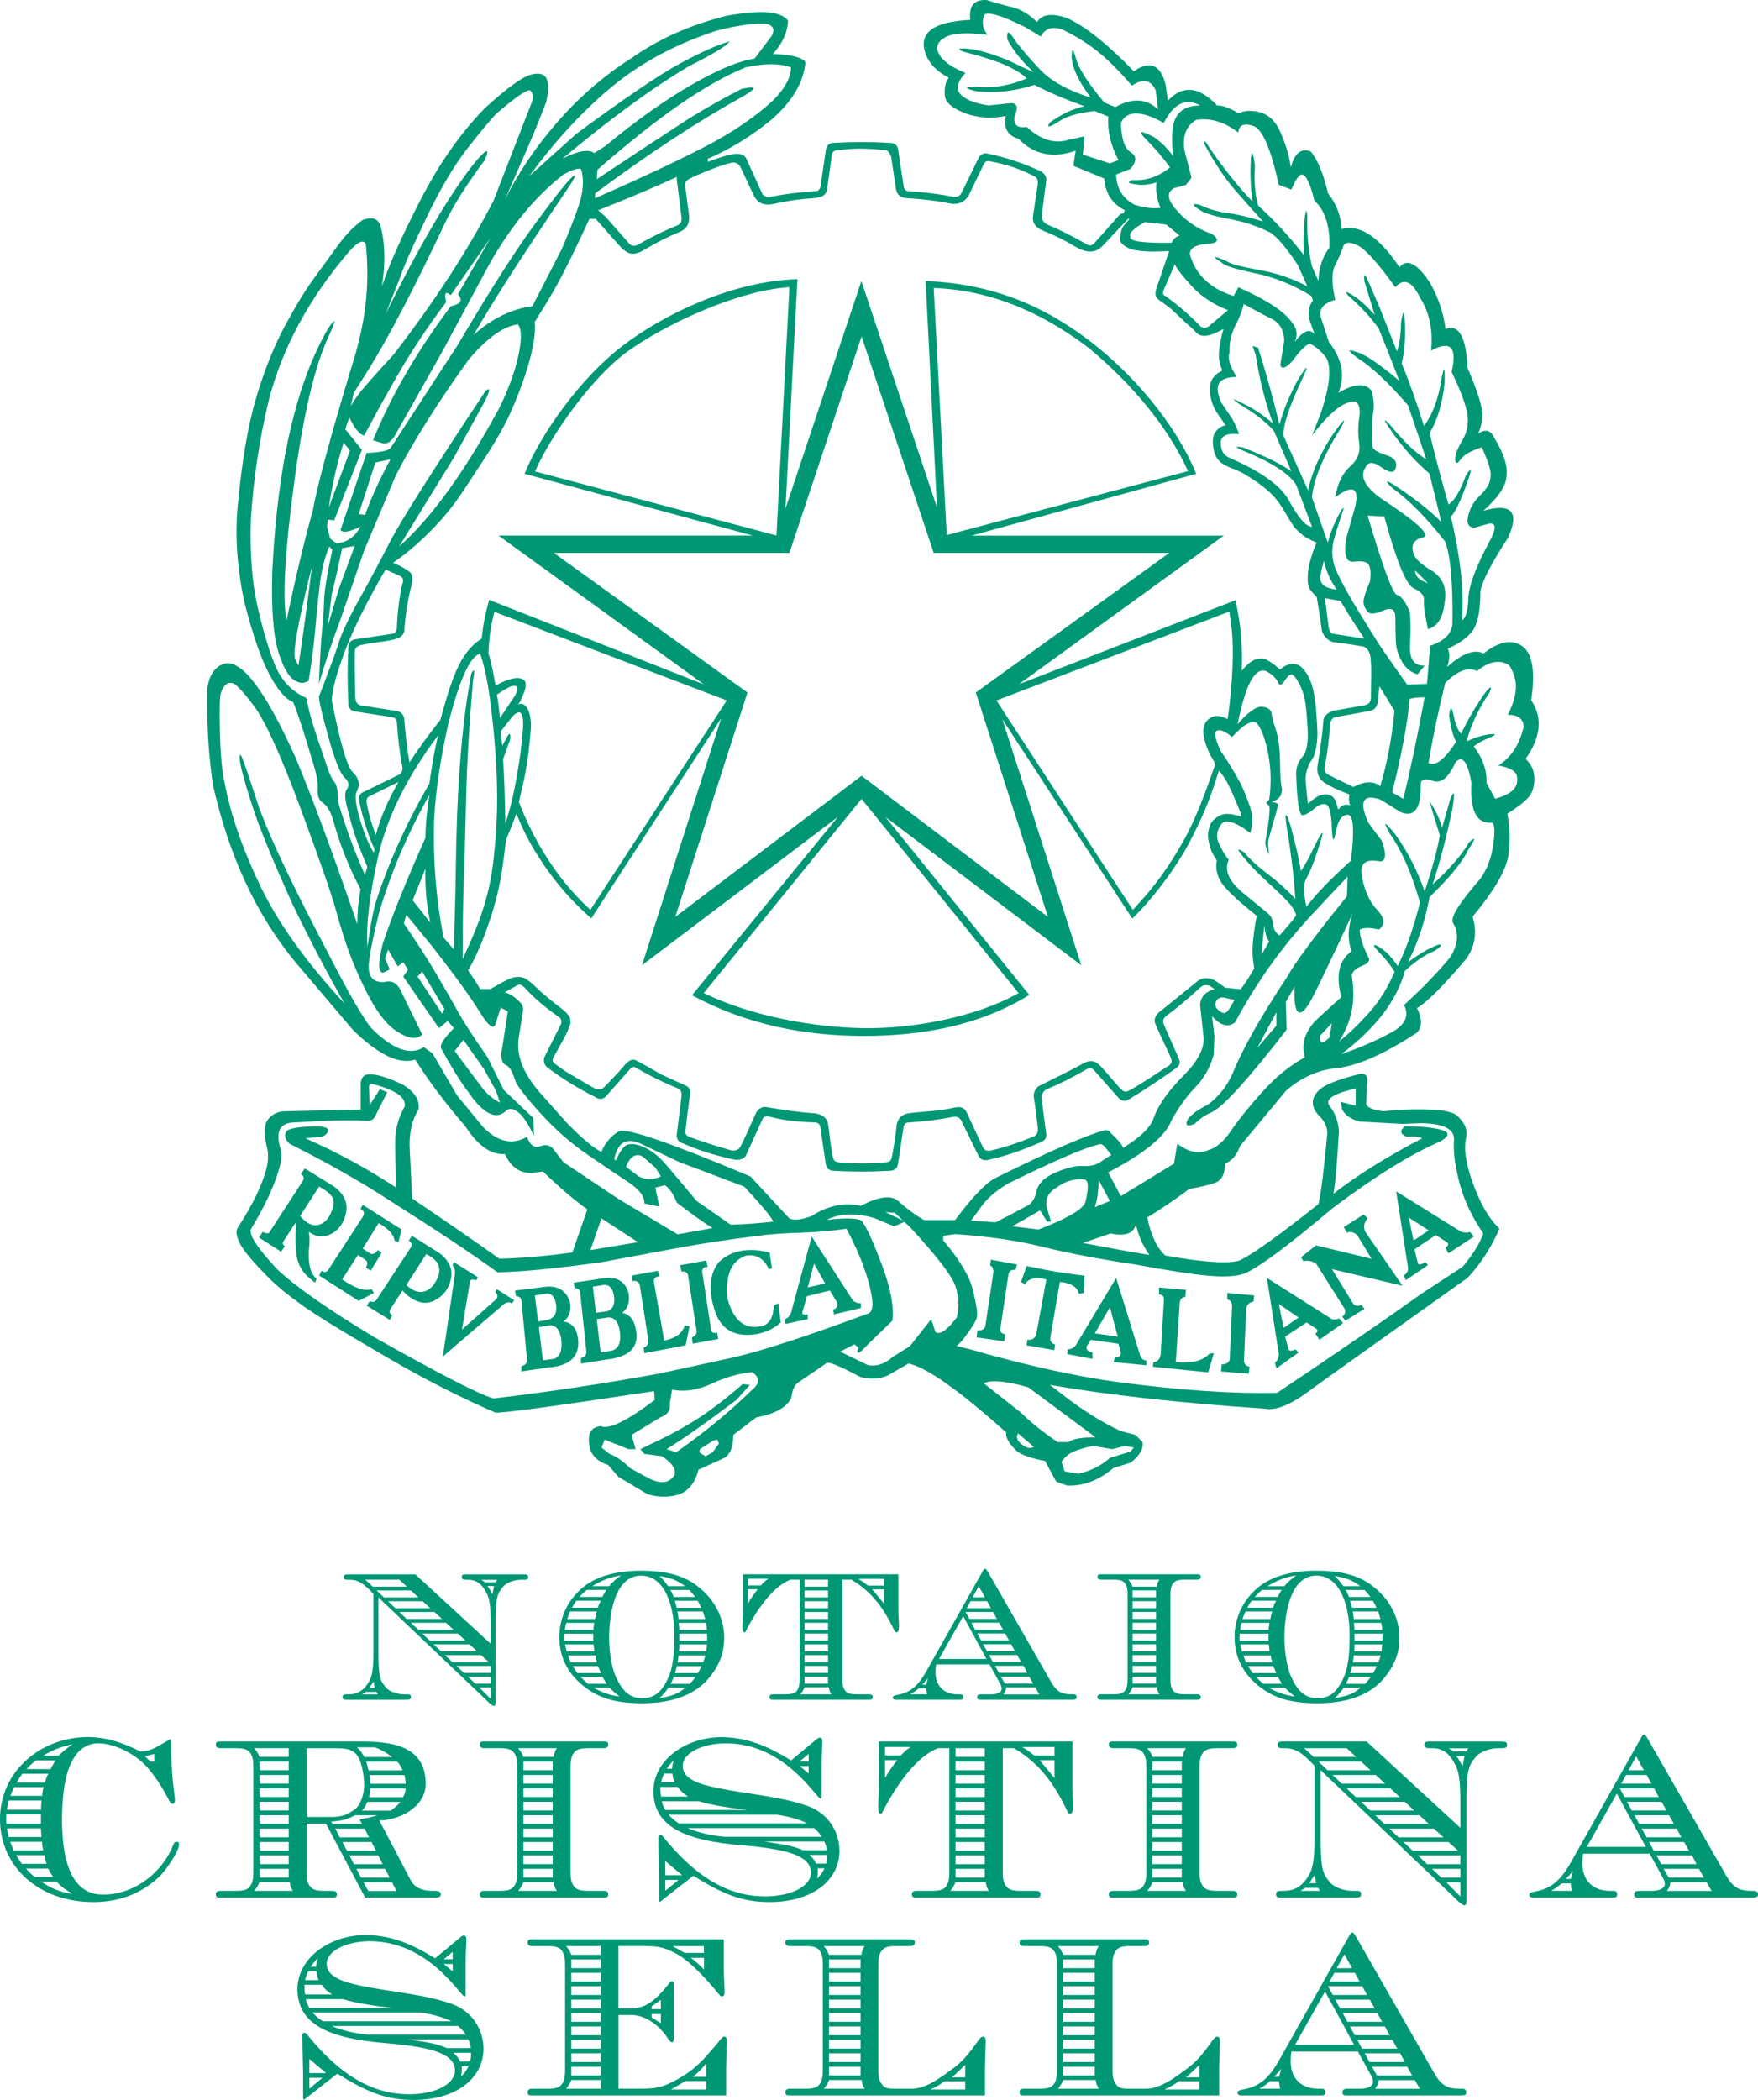 <?xml version="1.0" encoding="UTF-8"?> <svg xmlns="http://www.w3.org/2000/svg" id="Livello_1" viewBox="0 0 388.1 463.53"><defs><style>.cls-1{fill:#009874;}</style></defs><path class="cls-1" d="m217.22,0c-2.34.08-3.35,1.54-3.02,4.38-4.2.23-7.09.97-8.67,2.19-1.58,1.23-2,2.95-1.24,5.17.76,2.22,2.48,4.03,5.17,5.43-.7.82-1,2.11-.88,3.86.12,1.75,2,3.19,5.62,4.36,2.68.7,5.29.77,7.86.19-.58,2.68.36,4.37,2.81,5.07,3.38,3.5,7.58,4.37,12.6,2.62l-.52,3.33,6.83,2.81c.23,3.27,1.75,5.6,4.55,7l-.33.69c-.35,0-.65.12-.88.36l-5.6,6.29c-.47.47-1.01.54-1.6.19-3.27-1.87-6.17-3.33-8.74-4.38-.7-.35-1.12-.94-1.24-1.76l1.05-8.05c0-.82-.4-1.46-1.21-1.93-3.74-1.75-7.53-3.02-11.38-3.83-1.17-.35-1.99,0-2.45,1.05l-3.67,7.52c-.35.7-.95,1-1.76.88-3.03-.58-6.31-1-9.81-1.24-.7,0-1.1-.35-1.21-1.05l-1.21-8.05c-.12-1.05-.76-1.57-1.93-1.57-4.09-.23-8.18-.23-12.26,0-.93,0-1.53.45-1.76,1.38l-1.21,8.24c-.12.7-.51,1.05-1.21,1.05-3.5.23-6.78.65-9.81,1.24-.47.23-1.06.06-1.76-.52l-3.67-8.07c-.47-.7-1.29-.97-2.45-.86-1.28.12-3.27.69-5.95,1.74v-.69c4.9-2.1,9.57-4.98,14-8.6,4.67-4.08,7.17-8.33,7.52-12.76-.82-1.05-3.2-1.65-7.17-1.76,2.1-2.33,3.22-4.79,3.33-7.36-1.52-2.1-6.08-2.45-13.67-1.05-7.94,1.98-14.88,5.09-20.84,9.29-6.07,3.85-11.52,8.55-16.36,14.1-4.84,5.54-8.73,11.29-11.64,17.24l3.5-8.05c1.75-3.85,3.61-8.34,5.6-13.48.58-2.45.62-4.21.1-5.26-.53-1.05-1.68-1.35-3.43-.88-1.87.47-5.24,2.92-10.14,7.36-5.37,5.49-10.12,12.26-14.26,20.31-4.14,8.05-6.98,14.41-8.5,19.07.82-5.25.69-9.74-.36-13.48-.58-1.52-1.85-1.91-3.83-1.21-1.87,1.28-3.75,3.2-5.62,5.76-1.87,2.57-3.65,5.06-5.41,7.45-1.75,2.39-3.82,5.8-6.22,10.24-2.39,4.44-4.5,9.7-6.31,15.76-1.81,6.07-3.19,14.11-4.12,24.15-.58,6.42-.11,13.32,1.4,20.67,1.87,7.35,3.73,12.79,5.6,16.29,1.87,3.5,3.63,5.54,5.26,6.12,1.05,2.57,2.44,6.83,4.19,12.79.93,2.8,1.35,4.92,1.24,6.38-.12,1.46.24,2.49,1.12,3.07.88.58,1.61,1.75,2.19,3.5,1.52,5.6,3.58,10.79,6.14,15.57-.47,2.57-.71,5.15-.71,7.72-5.6-16.22-10.14-28.48-13.64-36.77-6.77-15.06-12.08-21.95-15.93-20.67-1.87.7-3.03,2.39-3.5,5.07-.12,1.05-.12,3.75,0,8.07.12,4.32.51,8.86,1.21,13.64,3.5,15.52,9.51,28.47,18.03,38.86l12.79,15.07c2.57,2.57,5.02,4.44,7.36,5.67,2.33,1.23,4.49,1.56,6.48.98,2.92,4.67,6.59,9.56,11.03,14.69,2.8,4.32,5.73,6.38,8.76,6.14,1.28,2.8,3.19,4.19,5.76,4.19l2.64-.33c3.62,3.5,6.87,6.28,9.79,8.38l-3.31,9.48c-5.84.82-11.22,1.26-16.12,1.38-4.55-3.27-10.95-7.69-19.24-13.29l-.52-10.53c-.23-3.62.39-6.65,1.91-9.1.35-1.98-.74-3.8-3.31-5.43-3.85-1.87-6.61-2.61-8.24-2.26-.7.23-1.1.85-1.21,1.91v5.79l-16.65.36c-1.52,0-2.77.57-3.76,1.74-.99,1.17-1.03,3.5-.1,7,.12,1.28.07,2.4-.17,3.33-.82,3.74-2.98,8.3-6.48,13.67-.47.82-.26,2.03.62,3.67.88,1.63,3.07,4.19,6.57,7.69,1.52,1.52,3.81,3.4,6.91,5.62,3.09,2.22,8.54,5.59,16.36,10.14,9.22,5.49,18.05,10.05,26.46,13.67,1.75.12,13.41-1.47,35-4.74l.17,1.93c-6.19,4.67-10.16,6.6-11.91,5.79-2.45.23-3.2,2.04-2.26,5.43.7,1.52,1.99,2.56,3.86,3.14l2.26,2.62,6.48,3.86c2.45.7,4.78.7,7,0,2.1-.82,3.51-2.63,4.21-5.43l5.76-2.62c1.28-.82,1.93-2.5,1.93-5.07l5.07-3.86c3.97-.7,6.55-2.11,7.72-4.21.23-1.87.75-3.03,1.57-3.5l6.12-4.19c.23-.58,2.76.41,7.55,2.98,2.33.58,4.37.46,6.12-.36l4.55-2.62c4.08.93,11.26,6,21.53,15.22-.12,1.05.53,2.29,1.93,3.69.82,1.05,3.05,1.92,6.67,2.62l2.45,4.55,2.45.88c3.62.12,6.99-1.17,10.14-3.86l3.86-1.21c1.98-1.52,2.85-3.03,2.62-4.55l-1.57-1.57-3.33-.88c-4.2-1.98-8.47-4.66-12.79-8.05l-2.79-2.12c12.72,2.22,28.53,3.98,47.44,5.26,2.33.47,5.47-.74,9.38-3.6,3.91-2.86,15.71-11.28,35.43-25.29,2.92-3.15,5.27-6.77,7.02-10.86-1.75-1.63-3.3-3.97-4.64-7-1.34-3.03-2.2-5.61-2.55-7.72-.47-1.98-.52-3.76-.17-5.33.35-1.58-.17-3.05-1.57-4.45-.58-.82-1.95-1.36-4.05-1.6-3.74-.35-7.93-.28-12.6.19-2.22-.23-3.51-.75-3.86-1.57l.19-4.21c.35-1.87-.17-2.69-1.57-2.45-5.14,1.28-8.24,2.57-9.29,3.86-1.52,1.63-1.47,3.4.17,5.26,1.28,1.17,1.93,2.51,1.93,4.02-.7,7.7-1.35,12.89-1.93,15.57-8.52,6.77-14.3,10.91-17.34,12.43-2.45.82-7.93.47-16.45-1.05-1.87-1.63-3.21-4.44-4.02-8.41,2.92-1.75,6.02-3.86,9.29-6.31,2.22-.35,4.08-.78,5.6-1.31,1.52-.53,2.29-1.95,2.29-4.29,1.52-.58,2.61-1.87,3.31-3.86l10.17-12.24c3.27-2.8,6.82-4.44,10.67-4.91,4.67-.35,10.75-2.98,18.22-7.88,1.17-1.28,1.17-3.09,0-5.43,2.22-1.28,5.84-4.91,10.86-10.86,1.98-2.8,2.46-5.9,1.4-9.29,4.67-5.6,7.27-10.02,7.86-13.29.47-2.92.42-6.07-.17-9.45,2.22-1.4,3.77-2.6,4.64-3.6.88-.99,1.31-2.37,1.31-4.12,0-1.75-.65-3.21-1.93-4.38,3.38-4.79,3.81-9.1,1.24-12.95.93-6.3.29-10.27-1.93-11.91-2.33-1.63-5.21-1.09-8.6,1.6-1.98-1.05-4.66-.06-8.05,2.98.58-1.52.66-2.88.19-4.05,3.03-1.4,4.98-2.93,5.86-4.62.88-1.69,1.31-4.36,1.31-7.98.35-2.22,2.38-6.19,6.12-11.91,2.57-5.72.76-7.7-5.43-5.95,3.38-3.03,5.1-5.66,5.1-7.88.23-2.1-.66-4.78-2.64-8.05-.82-1.87-2.03-2.21-3.67-1.05.58-1.17.89-2.56.95-4.19.06-1.63-1.02-5.08-3.24-10.33-.35-6.89-1.96-9.76-4.88-8.6-.47-3.62-1.63-7.04-3.5-10.31-2.8-4.2-5.03-5.32-6.67-3.33-4.55-6.77-8.82-9.57-12.79-8.41-.12-2.92-1.11-5.55-2.98-7.88-1.05-4.44-2.32-7.51-3.83-9.26-2.1-.82-3.56.35-4.38,3.5-.35-2.57-1.17-5.27-2.45-8.07-1.28-2.8-3.32-4.24-6.12-4.36-1.05-.12-2.04.06-2.98.52-1.87-1.17-3.46-1.76-4.74-1.76-3.97-4.2-7.59-4.55-10.86-1.05l-.52-3.67c-1.17-4.32-3.5-5.26-7-2.81-5.72-5.95-10.61-9.87-14.69-11.74-3.39-1.17-5.62-.87-6.67.88-1.75-1.75-3.61-2.87-5.6-3.33-1.98-.47-3.85-.99-5.6-1.57-.17,0-.32,0-.48,0h0Zm.9,3c1.33-.04,4.05.95,8.14,2.95l3.5,2.1c.93-1.75,2.5-2.27,4.71-1.57,2.68,1.28,5.21,2.83,7.55,4.64,2.33,1.81,4.94,4.4,7.86,7.79,2.45-1.63,4.21-1.29,5.26,1.05l.52,4.21c-2.57-2.45-5.72-2.62-9.45-.52l-2.45-1.05c-3.39-4.08-5.42-7.19-6.12-9.29-.7-2.68-1.05-2.91-1.05-.69.12,2.33,1.51,5.31,4.19,8.93-5.14-1.63-8.89-3.74-11.29-6.31-2.39-2.57-4.24-4.73-5.52-6.48-1.28-2.1-1.81-2.1-1.57,0,1.4,2.57,3.34,4.95,5.79,7.17-1.87-.82-3.63-1.64-5.26-2.45-4.09-1.75-7.46-2.67-10.14-2.79-1.28,0-1.36.22-.19.69,4.55,1.17,7.86,2.25,9.91,3.24,2.04.99,3.42,1.9,4.12,2.71-3.27,1.4-6.67,2.05-10.17,1.93-2.22-.12-3.21-.07-2.98.17.23.23.93.48,2.1.71,4.2.47,8.47,0,12.79-1.4,3.15,1.63,6.82,3.2,11.03,4.71-2.57.58-5.07,1.77-7.52,3.52-.93,1.17-.46,1.22,1.4.17,1.87-1.4,4.67-2.27,8.41-2.62l2.98,1.21c-.23,3.15.51,6.35,2.26,9.62l-1.91.71-5.95-1.93.33-4.02-3.31.69c-3.15,1.05-6.3.13-9.45-2.79-2.1.35-2.99-.47-2.64-2.45.82-1.75.59-2.69-.69-2.81l-5.07.52c-3.27-.47-5.43-1.41-6.48-2.81-.7-1.17-.25-2.61,1.38-4.36-3.15-1.28-5.1-2.7-5.86-4.21-.76-1.52-.29-2.73,1.4-3.67,1.69-.93,4.81-1.11,9.36-.52-1.05-1.28-1.32-2.62-.86-4.02.04-.44.35-.67.95-.69h0Zm-50.15,2.24c.41,0,.82,0,1.21.02,1.52.35,1.91,1.22,1.21,2.62l-3.83,5.07c-3.39.47-8.04,2.4-13.93,5.79-5.89,3.39-12.21,7.88-18.98,13.48l-2.45,1.57c-1.28-.93-3.64-.51-7.02,1.24,10.74-8.99,20.09-15.81,28.03-20.48,5.14-2.57,8.11-4.38,8.93-5.43-2.57.7-6.19,2.3-10.86,4.81-4.67,2.51-12.38,7.73-23.12,15.67l-10.31,9.26c5.84-7.94,11.93-14.51,18.29-19.76,6.36-5.25,13.97-9.35,22.84-12.26,3.78-1.02,7.12-1.56,10-1.6h0Zm2.31,8.95c1.66,0,3.11.22,4.33.69,0,2.22-1.34,4.67-4.02,7.36-4.09,3.74-9.18,7.18-15.31,10.33-6.13,3.15-14.1,6.87-23.91,11.19v-1.05c11.91-8.87,22.95-16.09,33.1-21.69,2.68-1.63,2.44-2.1-.71-1.41-3.5,1.75-7.35,3.91-11.55,6.48-7,4.55-13.83,9.04-20.48,13.48l.17-2.1c13.31-11.67,24.22-19.21,32.74-22.6,2.1-.47,3.98-.69,5.64-.69h0Zm-53.41,5.76c.06,0,.1-.01.14,0,.58.47.76,1.24.52,2.29l-8.57,22.05c-5.6,10.86-12.97,22.19-22.07,33.98-3.85,4.2-6.23,6.88-7.17,8.05-.93,1.17-1.7,2.28-2.29,3.33l.71-2.98,3.33-5.26c4.67-7.59,10.25-18.33,16.79-32.22,1.98-4.08,4.91-8.7,8.76-13.84,1.17-2.68.52-2.61-1.93.19-5.72,7.12-12.37,18.38-19.96,33.79l3.33-8.41c.58-1.87,2.44-6.1,5.6-12.69,3.15-6.59,6.25-11.82,9.29-15.67,3.03-3.85,5.12-6.36,6.29-7.52,3.94-3.39,6.35-5.09,7.22-5.1h0Zm145.26,2.6c.89-.05,1.85.19,2.83.74-3.39,0-5.37,1.46-5.95,4.38-.35,1.87-.35,4.15,0,6.83-1.17-1.63-2.58-3.05-4.21-4.21-3.15-1.63-3.72-1.46-1.74.52,1.98,1.98,3.72,4.04,5.24,6.14-2.57,2.1-5.37,3.02-8.41,2.79-1.05.47-.88.76.52.88,1.4.35,3.04.23,4.91-.36-.23,1.87.06,3.75.88,5.62-1.63.23-3.57-.01-5.79-.71-2.57-1.4-3.91-3.61-4.02-6.64l3.17-1.24c1.4-1.63,1.42-2.85.07-3.67-1.34-.82-2.07-2.98-2.19-6.48,1.28-2.8,4.46-2.8,9.48,0,1.52-2.97,3.25-4.5,5.22-4.6h0Zm3.12,3.79c2.74-.1,5.46.86,8.12,2.91.12-1.63,1.2-2.12,3.24-1.48,2.04.64,3.94,4.97,5.69,13.03l2.79,1.05c.93-2.22,1.7-3.31,2.29-3.31.93,0,1.85,1.91,2.79,5.76,2.33,2.1,3.45,5.55,3.33,10.33-1.52,1.98-2.34,4.44-2.45,7.36l-1.4-3.14c-.82-3.5-1.16-7.2-1.05-11.05-.12-1.63-.29-1.63-.52,0-.35,3.39-.4,6.26-.17,8.6-3.15-4.08-6.55-7.76-10.17-11.03-.7-2.57-.92-5.49-.69-8.76-.35-2.8-.65-3.45-.88-1.93-.23,3.5-.11,6.78.36,9.81-2.68-2.68-5.84-6.6-9.45-11.74-.93-1.63-1.36-1.98-1.24-1.05,2.22,4.2,4.57,7.7,7.02,10.5,2.45,2.8,4.44,5.03,5.95,6.67-3.03-.93-5.66-1.57-7.88-1.86-2.22-.29-4.28-.9-6.14-1.83-1.75-.35-1.68.07.19,1.24,1.05.7,3.17,1.32,6.38,1.91,3.21.58,6.22,1.58,9.03,2.98,1.52.93,3.55,3.34,6.12,7.19l2.1,4.71c-3.27-1.75-6.89-2.97-10.86-3.67-3.97-.7-6.3-1.34-7-1.93-3.03-1.28-3.38-1.16-1.05.36.7.7,3.19,1.48,7.45,2.36,4.26.88,8.37,2.55,12.34,5l.36,1.05c-.82.93-1.11,2.22-.88,3.86l1.21,3.5c-1.05-1.28-2.49-.71-4.36,1.74.7-1.52.53-2.91-.52-4.19-1.63-2.45-5.6-5.08-11.91-7.88l-1.05,1.93c-5.14-1.63-8.36-4.68-9.64-9.12-.12-1.4,1.12-2.18,3.69-2.36,2.57-.17,2.96-.91,1.21-2.19-3.39-1.17-6.19-3.15-8.41-5.95-1.52-1.98-1.52-3.37,0-4.19l2.62-.71,1.24-1.57-1.57-6.12c-.47-3.15.4-5.38,2.62-6.67.39-.06.77-.08,1.17-.1h0Zm-76.15,6.48c2-.05,4,.09,6.14.31.81-.07,1.07.61,1.48,1.4l.93,6.19c.18,1.47.27,2.93,2.88,3.05,2.61.11,6.75.61,8.98,1.1,2.22.48,3.73-.45,4.48-2,0,0,2.13-4.41,3.19-6.62.25-.53.72-.77,1.12-.69,4,.74,6.63,1.61,10.14,3.41.47.24.8.83.64,1.83l-1.02,6.83c-.23,1.58.59,2.63,2.21,3.29,2.99,1.2,4.86,2.19,6.83,3.36,1.85,1.09,4.27,2.17,6.33-.02l5.6-5.93h.33l-1.21,1.4c-.54.63-.83,1.71-.88,3.17-.03.93,1.76,2.07,3.26,2.31,2.94.47,4.86.31,7.57.21l-2.17,6.41-.62,1.74c-.21.99-.71,1.98,1.05,2.98l2.12,1.57,3.14,2.98,1.76,1.57c1.08,1.06,1.72,2.72,6.72-.05-.47,1.52-.76,3.05-.95,4.62-.21,1.74.02,3.02.71,4.55-1.49.73-2.39,1.65-2.64,2.98-.3,1.58-.04,3.05.52,4.55.63,1.67,1.84,3.05,2.81,4.55-1.28.35-1.68.74-2.29,1.57-.74,1.01-.57,3.22-.12,4.6.99,3.02,4.09,3.1,6.43,4.52,3.06,1.86,5.98,3.77,7.98,6.72,1.1,1.62,1.92,3.24,3.02,4.86.47.69,1.95,2.02,2.67,2.45.81.49,2.43,1.21,2.43,1.21-.54,1.08-.86,2.06-1.36,3.76-.43,1.47-.48,1.9-.6,3.43-.07.99-.02,1.93.36,2.86.25.62,1.62,1.95,1.62,1.95.37,2.35.84,5.05,1.1,7.29.11.92,1.35,2.5,2.69,2.67,1.9.24,2.97.35,6.33.93.79.13,1.64.95,1.76,2.69.28,2.51.04,5.53.07,8.05.02,1.12-.06,2.02-1.45,2.26l-5.98,1.05c-1.8.22-2.9,1.17-3.07,2.24-.19,3.35-.74,6.62-1.26,9.93-.21,1.37-.05,2.93,1.71,3.98,1.51.9,1.83,1.09,5.33,2.5-.21.76-.14,1.58.12,2.38-1.29-.48-2.04.23-2.62.93-.45-1.63-.7-2.67-1.69-3.12-1.16-.53-2.41-.03-2.88.24-.76.43-2.1,1.57-2.1,1.57-.18-1.49-.35-2.98-.48-4.48-.04-1.01-.23-1.84.71-4.19.21-.52.84-1.11,1.14-2,1.11-3.49.64-6.16.45-9.62-.07-1.41-.25-2.49-.48-3.83-.17-1.02-.37-2.02-.81-2.95-.27-.57-.52-1.31-.9-1.81-.56-.72-1.15-1.54-2.02-1.81-1.36-.42-2.74.1-3.74,1.1-3.09-2.67-3.84-2.53-4.93-2.36-1.4.22-2.5,1.42-3.6,2.62.19-2.36.07-4.45-.07-7.07-.14-2.62-.6-5.3-1.26-8.5l-47.79,18.53,45.2-32.79h-55.67l49.58-13.64c-4.71-11.42-14.2-22.11-22.96-28.91-8.76-6.8-20.16-13.01-36.77-13.64l2.5,49.96-16.69-49.96-16.76,50.22,2.64-50.63c-14.08.36-29.32,7.58-38.67,14.76-9.35,7.18-17.99,19.4-21.57,28.19l50.39,13.64h-56.13l45.32,32.84-47.41-18.65c-.89,3.37-1.33,5.59-1.64,8.57-5.07,3.07-6.88,10-9.12,17.93-2.59,3.26-4.69,6.15-6.81,9.38-.56-3.17-.9-6.34-1.14-9.55-.12-.93-.61-1.63-1.74-1.81l-7.5-1.17c-1.61-.1-1.57-1.5-1.62-2.6-.04-2.98-.12-6.38-.07-9.43,0-.58.56-1.13,1.26-1.31,1.99-.51,5.34-.74,7.48-1.29,1.6-.41,1.84-.92,2.19-1.74.17-3.08.64-6.11,1.31-9.12,0,0,1.06-3.07-.07-3.98-1.52-1.21-3.74-2.05-3.74-2.05,2.48-1.74,4.44-3.26,7.31-6.05,2.87-2.79,5.75-5.98,8.76-10.67,3.01-4.69,7.19-10.54,9.76-16.19,2.57-5.66,6.04-15.17,5.45-20.24,1.6-2.66,2.06-3.22,4.24-6.98,2.17-3.76,5.67-11.02,7.83-15.79h1.4l5.12,5.79c2.35,2.66,3.74,2.15,6.02.79,2.45-1.46,4.81-2.64,7.31-3.67,1.04-.42,2.47-1.32,2.12-3.98l-.81-6.12c-.12-.89.24-1.33,1.21-1.81,2.55-1.25,7.06-3,9.03-3.41.88-.18,1.63.3,1.91.88l2.91,6.19c.78,1.74,2.18,2.55,4.62,2,2.44-.55,5.06-1,8.36-1.21,3.3-.22,3.19-1.37,3.43-3.05l.86-6.26c-.1-.68.52-1.5,1.83-1.33,1.24-.17,2.44-.28,3.64-.31h0Zm-61.51,4.43c.25-.02.47-.01.64.05.47,1.17.57,2.77.33,4.81-.23,2.04-1.75,6.35-4.55,12.88l-6.48,12.6c-4.55.58-8.87,2.69-12.95,6.31,2.1-3.62,4.64-7.76,7.62-12.43,2.98-4.67,7.6-11.67,13.91-21,1.05-1.75,1.09-2.18.1-1.31-.99.88-3.64,4.21-7.95,10.05-4.32,5.84-10.1,14.89-17.34,27.15-1.98,3.03-6.9,10.55-14.72,22.57-.58.58-2.34.93-5.26,1.05l-5.76,17c.47.7,1.93.45,4.38-.71-1.17,2.22-2.93,3.46-5.26,3.69l-1.4-1.07-.69-2.62.17-1.57,1.4.17,6.12-15.57-3.67-4.55.88-2.62c1.17,2.45,2.26,3.79,3.31,4.02,1.63-3.15,4-7.46,7.1-12.88,3.09-5.43,6.75-10.95,10.95-16.55l-.19-1.38c0-.82.42-.89,1.24-.19l8.74-12.6-7.17,12.43c1.17,1.28.65,2.15-1.57,2.62-7.47,9.92-13.2,19.8-17.17,29.6l1.76.52c1.05.47,2.04,0,2.98-1.4l10.67-18.91,10.17-18.91c4.79-8.52,10.27-15.17,16.45-19.96,1.4-.79,2.47-1.22,3.21-1.29h0Zm21.81,1.81v.52l1.05,8.41c.12.82-.16,1.39-.86,1.74-2.92,1.17-5.9,2.63-8.93,4.38-.58.23-1.13.18-1.6-.17l-5.41-6.14-1.6-1.38,1.76-.71c5.84-2.33,11.02-4.54,15.57-6.64Zm103.3,9.98l4.74.52,2.98,2.45c-.82.23-1.41.75-1.76,1.57-6.54.12-9.56-.35-9.1-1.4-.35-.7.69-1.74,3.14-3.14Zm-172.76,4.31c.39-.04.66.16.83.6.47,4.67.43,9.2-.1,13.57-.53,4.38-1.65,9.23-3.41,14.6-4.55,15.17-7.28,25.4-8.22,30.65-1.75,6.19-3.69,14.25-5.79,24.17-.93-4.79-.38-14.87,1.67-30.22,2.04-15.35,4.64-26.28,7.79-32.81,1.52-3.38,1.47-3.91-.17-1.57-7.12,12.14-11.26,30.05-12.43,53.75-.23,8.29.21,14.28,1.38,17.95,1.17,3.68,2.51,5.8,4.02,6.38.82.47,1.71.42,2.64-.17.7-4.44,1.17-8.04,1.4-10.79.23-2.74.54-5.94.95-9.62.41-3.68,1.14-6.74,2.19-9.19l.69.69c-1.17,5.37-1.78,9.12-1.83,11.22-.06,2.1-.2,4.21-.43,6.31-.23,2.1-.48,6.12-.71,12.07,1.4-4.79,2.94-9.35,4.57-13.67l5.41-15.74,7.02-16.65c3.85-7.47,9.21-15.98,16.1-25.55,4.09-4.79,7.71-7.37,10.86-7.72.82,1.17.82,3.57,0,7.19-.82,3.62-2.23,7.41-4.21,11.38-7.59,14.01-14.93,24.15-22.05,30.46l12.07-19.6,5.79-10.53c2.22-3.97,2.61-5.36,1.21-4.19-11.79,17.74-18.84,28.88-21.17,33.43-2.33,4.55-4.62,8.82-6.83,12.79-2.22,3.97-3.68,7.07-4.38,9.29-.7,2.22-2.16,6.19-4.38,11.91,0,1.05.72,4.08,2.12,9.1,1.4,5.02,2.58,7.96,3.57,8.83.99.88,1.08,1.83.26,2.88-.35.93-.1,2.7.71,5.26.58,2.8,1.92,6.65,4.02,11.55l-.52,1.76c-2.22-4.9-4.2-10.29-5.95-16.12,0-2.33-.26-3.77-.79-4.36-.53-.58-1.05-1.66-1.57-3.24-.53-1.58-1.33-3.93-2.38-7.02-1.05-3.09-1.8-5.86-2.26-8.31-3.15-1.4-5.43-3.75-6.83-7.07-1.4-3.33-2.7-7.68-3.93-13.05-1.23-5.37-1.73-11.79-1.5-19.26.58-8.87,1.87-17.5,3.86-25.91,2.92-11.67,8.87-22.76,17.86-33.27,1.24-1.39,2.19-2.1,2.83-2.17h0Zm217.58.24c.53-.06,1.22.12,2.1.52,1.75.82,4.55,3.92,8.41,9.29,1.87-2.1,3.68-1.36,5.43,2.26,2.1,3.27,2.92,7.19,2.45,11.74,4.32-2.33,5.83-.77,4.55,4.71,1.87,3.85,3.02,6.87,3.43,9.03.41,2.16.06,4.18-1.05,6.05-1.11,1.87-1.65,3.29-1.6,4.29.06.99.48.96,1.24-.1.76-1.05,2.31-1.92,4.64-2.62,1.52,3.27,2.16,5.43,1.93,6.48,0,1.28-.81,2.67-2.38,4.19-1.58,1.52-2.48,3.33-2.71,5.43,0,1.05.54,1.6,1.6,1.6l3.14-.88c1.63-.23,1.68,1.06.17,3.86-1.63,3.03-2.81,5.59-3.57,7.69-.76,2.1-1.14,3.79-1.14,5.07-.12,2.68-.59,4.27-1.4,4.74.23-3.38.15-6.92-.26-10.6-.41-3.68-1.14-7.78-2.19-12.34.93-.82,2.22-3.57,3.86-8.24.82-2.33.64-2.63-.52-.88-1.28,3.5-2.57,5.66-3.86,6.48-1.28-4.32-2.67-9.55-4.19-15.74,1.75-2.92,2.84-6.61,3.31-11.05.12-3.73-.11-4.01-.69-.86-.7,4.44-1.99,7.86-3.86,10.31-1.52-4.9-3.15-9.49-4.91-13.81.58-2.45.83-5.33.71-8.6-.12-3.27-.41-3.37-.88-.33,0,2.45-.3,4.54-.88,6.29l-3.86-9.79-2.45-5.62c-.82-1.87-1.09-1.87-.86,0l2.26,7.36c-1.75-1.98-3.39-3.45-4.91-4.38-1.52-.93-1.79-.86-.86.19,2.57,2.22,4.78,4.6,6.64,7.17,1.52,3.74,3.03,7.58,4.55,11.55-4.44-3.73-7.54-5.82-9.29-6.29-2.22-.82-2.22-.42,0,1.21,3.15,1.98,6.9,5.48,11.22,10.5,1.4,4.09,2.74,8.05,4.02,11.91-2.22-1.28-4.9-3.84-8.05-7.69-1.4-1.4-1.45-1.18-.17.69,2.57,3.85,5.54,7.25,8.93,10.17l2.62,10.67c-2.68-2.68-6.18-5.41-10.5-8.22-1.87-1.17-1.99-.94-.36.69,3.73,2.68,7.65,6.65,11.74,11.91,1.17,3.27,1.69,9.27,1.57,18.03-.12,2.22-1.75,3.86-4.91,4.91l-.71,8.41-4.36.17c-2.33-3.27-4.13-5.81-5.36-7.62-1.23-1.81-2.96-4.58-5.24-8.31-2.28-3.73-3.95-6.76-5-9.1-1.05-2.33-1.22-4.74-.52-7.19.7-2.45,1.3-4.31,1.76-5.6.47-1.28.39-1.51-.19-.69-1.4,2.45-2.39,4.83-2.98,7.17l-3.5-9.98c.35-3.97,2.46-9.05,6.31-15.24,1.17-2.1,1.04-2.27-.36-.52-3.5,4.67-5.76,9.41-6.81,14.19l-5.43-12.07c-.12-2.22,1.27-6.43,4.19-12.62,1.52-3.27,1.17-3.14-1.05.36-1.87,3.5-3.21,6.78-4.02,9.81-1.63-6.65-3.22-12.31-4.74-16.98l-1.21-.36.69,1.93c.93,5.84,2.22,10.9,3.86,15.22-2.22-1.98-4.72-3.6-7.52-4.88-1.52-.82-1.52-.64,0,.52,3.38,1.98,5.94,3.97,7.69,5.95,1.4,3.27,2.69,6.25,3.86,8.93-2.1-1.52-5.65-3.28-10.67-5.26-1.87-.35-1.87-.13,0,.69,6.3,2.57,10.2,5.1,11.72,7.55l3.5,9.26c-1.28,0-2.97-1.91-5.07-5.76-1.75-3.27-6.12-6.42-13.12-9.45-1.4-.58-2.05-1.82-1.93-3.69.23-1.28,1.57-1.8,4.02-1.57-.7-1.98-1.52-3.57-2.45-4.74l-1.4-2.1c-1.87-3.85-.75-5.76,3.33-5.76-1.52-2.33-2.04-4.15-1.57-5.43-.12-2.22.4-4.38,1.57-6.48.7-1.4,1.22-2.81,1.57-4.21,2.22,1.28,4.24,2.36,6.05,3.24,1.81.88,2.76,2.48,2.88,4.81l-.88,5.43c.35,1.05,1.29.7,2.81-1.05,1.52-2.1,2.73-3.32,3.67-3.67,1.28.58,2.52,1.63,3.69,3.14,1.17,2.22.75,6.31-1.24,12.26l-1.93,4.91c3.97-5.25,7.19-7.76,9.64-7.52.82.58,1.08,1.76.79,3.57-.29,1.81-.29,3.71,0,5.69.29,1.98-.39,3.67-2.02,5.07-1.63,1.4-2.73,3.68-3.31,6.83,3.73-2.8,5.25-2.28,4.55,1.57l-2.1,7.52c-.58,3.62-.01,5.33,1.74,5.1,1.75-.23,2.83,0,3.24.69.41.7.5,1.92.26,3.67-1.05,2.45-1.52,4.08-1.4,4.83.12.76.45,1.4.98,1.93.52.53,1.65.4,3.41-.36,1.75-.76,2.62-.24,2.62,1.57,0,1.81.04,3.57.1,5.26.06,1.69.62,3.34,1.67,4.98.82,1.17,1.86,1.94,3.14,2.29l1.57-1.93c-2.33.12-3.41-1.4-3.24-4.55.17-3.15.16-5.61-.07-7.36-.93-2.22-1.88-3.46-2.81-3.69-.93-.23-3.09-6.06-6.48-17.5l3.67.19c2.68,9.8,4.84,15.08,6.48,15.84,1.63.76,2.4,1.63,2.29,2.62-.12.99.18,3.14.88,6.41,2.1-.58,3.32-2.52,3.67-5.79.58-3.03-.29-5.37-2.62-7-2.45-1.4-3.87-2.69-4.21-3.86-.7-1.98.07-3.2,2.29-3.67,1.28-.7-1.82-3.5-9.29-8.41-3.85-2.68-5.02-5.09-3.5-7.19.58-1.05,1.66-1.01,3.24.1,1.58,1.11,2.6,1.37,3.07.79.82-1.63.17-2.76-1.93-3.41-2.1-.64-3.09-1.37-2.98-2.19-.12-3.62-.04-6.07.19-7.36.23-1.28.11-2.8-.36-4.55-1.28-1.87-3.74-1.74-7.36.36.82-1.98,1.03-3.92.62-5.79-.41-1.87-1.31-3.68-2.71-5.43l-1.76-5.43c-.47-1.87.6-3.16,3.17-3.86-.82-3.62-.82-6.17,0-7.69.82-1.63,1.39-2.97,1.74-4.02.17-.53.52-.82,1.05-.88h0Zm-38.17,4.74c.47,1.05,1.74,2.66,3.79,4.88,2.04,2.22,4.69,3.98,7.95,5.26l-4.38,3.67c-.7.35-1.35.25-1.93-.33-2.1-2.22-4.61-4.38-7.52-6.48-.58-.23-.68-.7-.33-1.4l2.43-5.6Zm-85.08,5.05l-2.86,54.82-53.29-14.14c3.39-7.76,12.38-20.62,20.29-26.38,7.91-5.77,24.08-13.55,35.86-14.29h0Zm31.86.19c14.45.53,25.95,6.91,34.36,13.34,9.41,7.87,17.34,17.3,21.79,27.08l-53.27,14.12-2.88-54.53Zm-15.93,10.69l15.93,47.79h52.01l-42.72,30.81,15.93,49.53-41.15-31.15-41.12,31.15,15.93-49.53-42.72-30.81h51.98l15.93-47.79Zm-114.33,23.46l1.4,1.74-4.71,12.62c.82-5.25,1.91-10.04,3.31-14.36Zm10.33,3.67c-2.45,4.55-4.31,8.65-5.6,12.26l-1.4-.17,3.67-11.38,3.33-.71Zm-7.88,19.1l-3.5,9.45-2.45,8.22.88-7,1.21-5.07,1.07-5.07,2.79-.52Zm213.96,3.31c.47,2.22,1.39,4.33,2.79,6.31-.58,0-1.24-.14-2-.43-.76-.29-1.27-.76-1.5-1.41-.23-.64.01-2.14.71-4.48h0Zm-223.41,1.24c-1.17,9.34-2.16,16.63-2.98,21.88l-.69-1.41c-.7-1.05.52-7.87,3.67-20.48Zm16.29.69l3.14,1.4c.7.35.87.95.52,1.76-.7,3.15-1.1,6.4-1.21,9.79,0,.7-.35,1.12-1.05,1.24l-8.24,1.21c-.93.23-1.41.83-1.4,1.76-.23,4.09-.23,8.15,0,12.24,0,1.17.54,1.81,1.6,1.93l8.05,1.24c.7.12,1.05.51,1.05,1.21.23,3.5.63,6.78,1.21,9.81.12.82-.16,1.39-.86,1.74l-7.55,3.69c-1.05.35-1.4,1.17-1.05,2.45.82,3.74,1.93,7.18,3.33,10.33l-.17.69c-1.05-1.63-2.04-4-2.98-7.1-.93-3.09-1.23-5.16-.88-6.22.93-1.63.64-3.15-.88-4.55-1.17-1.17-2.68-6.43-4.55-15.76.12-2.45,1.11-6.12,2.98-11.03,1.87-4.9,4.84-10.86,8.93-17.86h0Zm227.25.19l2.81,2.79c-1.87-.58-2.81-1.5-2.81-2.79Zm-19.93,6.12l3.45.62c1.75,2.92,3.22,5.28,5.29,8.31l-6.83-1.05c-.62-.1-.93-.7-1.05-1.4-.26-1.52-.7-5.82-.86-6.48h0Zm-21.1,2.95c.64,3.87.86,6.91.76,10.53-.12,4.44-.49,8.82-1.12,13.19-1.72-.84-3.3-1.07-4.64.45-.49.56-.83,1.46-.71,2.98l.36,1.6c.35,1.17.75,2.16,1.21,2.98.37.63.72,1.27,1.05,1.93-2.15,6.36-4.44,12.25-6.64,16.26-3.46,6.3-6.7,10.76-11.55,15.93l-30.12-46.22,51.41-19.62Zm-162.21.07l51.27,19.55-30.1,46.22c-7.3-6.65-12.51-15.29-15.79-23.79,1.21-5.12,2-8.08,2.64-16.1.15-1.89-.27-3.68-.71-4.5-.67-1.24-1.63-1.23-2.1-.88.52-.79.82-1.5,1.24-2.52.62-1.5.58-2.51,0-2.98-1.07-.71-2.97-.5-6.22,1.26-.48-2.53-.78-4.67-1.57-7.12.14-3.37.51-6.22,1.33-9.14h0Zm-3.17,9.24c1.28,3.39,2.33,9.65,3.14,18.81.82,9.16.82,17.41,0,24.77-.77,9.46-3.26,15.78-7,23.81,0-7.24.09-13.12.26-17.67.17-4.55.35-10.59.52-18.12.17-7.53.68-16.08,1.5-25.65.47-2.33.34-2.88-.36-1.6-1.87,9.69-2.98,22.12-3.33,37.29l-.17,9.98-.36,13.67-2.26-2.62c-1.63-8.17-2.35-16.75-2.12-25.74.35-6.65,1.42-13.82,3.17-21.53,2.45-9.69,4.78-14.82,7-15.41h0Zm224.41,1.81c1.02-.08,1.97.2,2.83.81,1.05,1.75,1.52,3.48,1.4,5.17-.12,1.69-.71,3.59-1.76,5.69,2.22,0,3.38.87,3.5,2.62-.93,3.97-2.8,6.82-5.6,8.57,2.57.47,3.94,1.29,4.12,2.45.17,1.17-.09,2.12-.79,2.88-.7.76-2.04,1.44-4.02,2.02l-1.93-3.5c.12-2.8-.83-5.48-2.81-8.05.82-.7,2.11-1.4,3.86-2.1,1.28-.58,1.06-.78-.69-.55-1.87.35-3.33.82-4.38,1.4h-.36c1.05-3.73,2.74-7.28,5.07-10.67.58-1.52.24-1.47-1.05.17-1.98,2.8-3.72,5.78-5.24,8.93-.7-.7-1.25-1.99-1.6-3.86-.47-2.22-.81-2.27-1.05-.17.35,2.68.87,4.62,1.57,5.79-2.57,3.97-4.6,5.53-6.12,4.71.93-5.6,2.17-11.48,3.69-17.67,2.68-2.68,5.02-3.58,7-2.64,1.58-1.25,3.02-1.92,4.33-2.02h0Zm-51.77,1.91c.11-.01.23,0,.33,0,.29.03.59.13.88.31,1.17.7,1.91,1.45,2.26,2.26.35.82.87.68,1.57-.43.7-1.11,1.3-1.49,1.76-1.14.47.35.95,1.05,1.48,2.1.52,1.05.91,2.17,1.14,3.33.23,1.17.44,3.29.62,6.38.17,3.09-.21,5.16-1.14,6.22-.93,1.05-1.45,2.34-1.4,3.86.19,6.07.7,9.08,1.4,9.03.7-.06,1.56-.53,2.55-1.4.99-.88,1.86-1.21,2.62-.98.76.23,1.19,1.94,1.31,5.1.12,3.15.41,3.46.88.95.47-2.51,1.34-3.76,2.62-3.76,1.28,0,1.53,3.37.71,10.14-4.55,4.09-7.83,7.48-9.81,10.17-.7-2.92-.74-4.95-.1-6.12.64-1.17,1.24-2.49,1.76-3.95.52-1.46.96-2.76,1.31-3.93.93-2.8.76-3.05-.52-.71-.7,1.4-1.31,2.64-1.83,3.69-.53,1.05-1.16,2.09-1.86,3.14-.23-1.87-.98-5.19-2.26-9.98-1.05-3.27-1.35-3.22-.88.17.93,5.49,1.58,10.8,1.93,15.93-1.98-2.1-4.01-3.91-6.05-5.43-2.04-1.52-3.82-3.13-5.33-4.88-1.28-.82-1.51-.72-.69.33,1.4,1.87,3.47,4.06,6.22,6.57,2.74,2.51,4.39,4.18,4.98,5,.58.82.93,1.51,1.05,2.1-1.05,1.4-2.27,2.86-3.67,4.38-.82-.47-1.29-1.27-1.4-2.38-.12-1.11-.5-1.93-1.14-2.45-.64-.53-2.59-2.13-5.86-4.81-2.92-2.57-3.86-4.9-2.81-7-.82-1.05-1.55-2.27-2.19-3.67-.64-1.4-.48-2.78.45-4.12.93-1.34,3.09-.73,6.48,1.83.58-1.98.58-3.85,0-5.6-.58-1.75-1.28-3.51-2.1-5.26-1.52-2.8-2.98-5.18-4.38-7.17-1.28-2.68-1.58-4.2-.88-4.55.7-.35,1.82.12,3.33,1.4,2.92-3.15,4.83-4.06,5.76-2.71.93,1.34,1.7,3.59,2.29,6.74.58,3.15.63,6.4.17,9.79l-.69.71.69.69c.23.7-.04,3.33-.86,7.88,0,.93.27,1.88.86,2.81-.23-1.4-.28-2.47-.17-3.17.12-.58.5-1.94,1.14-4.1.64-2.16.95-3.4.95-3.69,0-.29-.47-.5-1.4-.62,1.05-.35,1.73-.83,2.02-1.48.29-.64.34-1.29.17-1.93-.18-.64-.28-2.49-.33-5.52-.06-3.03-.36-5.33-.88-6.91-.53-1.58-.86-2.79-.98-3.67-.12-.88-.81-1.38-2.1-1.5-1.28-.12-3.1,1.17-5.43,3.86,1.05-5.02,2.13-8.38,3.24-10.07.73-1.11,1.46-1.71,2.21-1.79h0Zm-227.82,2.71c.12,0,.25.02.38.05.7,0,2.3,1.65,4.81,4.98,2.51,3.33,5.92,10.79,10.24,22.41,4.32,11.61,6.96,19.24,7.95,22.86.99,3.62,1.98,6.77,2.98,9.45.99,2.68,2.2,5.41,3.6,8.22,2.1,4.2,4.21,7.08,6.31,8.6,2.8,1.98,4.84,2.33,6.12,1.05l-4.71-9.64c-.82-1.75-2.06-2.4-3.69-1.93-2.68.12-3.78-1.45-3.31-4.71.23-2.1.98-5.72,2.26-10.86,2.57-8.64,6.24-17.22,11.03-25.74-.58,3.74-.86,6.89-.86,9.45-4.32,9.69-7.47,17.5-9.45,23.46-1.05,4.32-1,6.43.17,6.31l1.4-.69-1.05-2.45.69-1.93,2.1,3.67,1.24-.86,1.05,1.57-1.05,1.57,7.88,11.38,1.91-1.57,1.4,1.57c-2.33,2.33-3.25,3.85-2.79,4.55,2.1,3.85,4.01,6.95,5.76,9.29,3.5,5.14,6.35,6.58,8.57,4.36.7-.58,1.59-.46,2.64.36,1.05.82,2.22,2.58,3.5,5.26l-.19-4.02-6.48-6.14-3.67-7.36c-3.03-4.32-5.19-7.64-6.48-9.98-1.28-2.33-2.88-5.11-4.81-8.38-1.93-3.27-4.3-6.96-7.1-11.05l.52-1.93,5.6,6.83c5.02,6.42,8.55,11.29,10.6,14.62,2.04,3.33,3.25,4.11,3.6,2.36l1.05-3.31,1.57.86-1.05,6.83-.36,2.1c-.12,1.63.22,2.61.98,2.91.76.29,1.42,1.37,2,3.24.35,1.17,2.2,3.59,5.52,7.26,3.33,3.68,6.82,6.75,10.5,9.26,3.68,2.51,6.7,4.57,9.1,6.14,2.39,1.58,3.55,3.13,3.43,4.64l3.31.69-.86-4.19,2.1-.52c1.05.7,1.92,1.97,2.62,3.83,3.03,2.33,5.66,4.22,7.88,5.62l-7.69,1.38-13.14-7.86-12.07-8.07-2.29-2.98c-.7-.82-1.66-.99-2.88-.52-1.23.47-2.18-.23-2.88-2.1-3.15,1.87-6.38,1.17-9.64-2.1l-5.76-7-5.43-9.29-1.93-1.4c-2.92,1.87-6.66.6-11.22-3.83-1.63-1.52-5.13-7.55-10.5-18.05-7.12-13.54-11.96-23.74-14.53-30.62-1.87-5.72-3.08-9.34-3.67-10.86-.58-1.52-.83-1.55-.71-.1.12,1.46.99,4.73,2.62,9.81,1.63,5.08,4.68,12.51,9.12,22.31,3.85,7.94,7.65,15.18,11.38,21.72-8.64-9.34-14.89-18.1-18.74-26.27-3.85-8.05-6.43-15.52-7.72-22.41-.58-2.45-.93-6.21-1.05-11.29-.12-5.08-.04-7.92.19-8.5.51-1.53,1.2-2.3,2.07-2.31h0Zm62.51.67c1.06-.08,1.17.64.36,2.17l-3.31,4.91c-.23-1.98-.36-3.72-.71-5.12,1.17-.82,2.12-1.41,3.17-1.88.19-.04.35-.06.5-.07h0Zm191.19.07l3.33,5.43c-.58,6.07-1.63,11.6-3.14,16.62-1.52-1.17-3.5-1.09-5.95.19l-5.43-2.64c-.7-.35-1.03-.93-.88-1.74.55-3.04.97-5.8,1.17-9.31.04-.71.42-1.59,1.12-1.71l7.69-1.38c1.05-.23,1.62-.93,1.74-2.1l.36-3.36Zm9.98,2.45c-1.63,8.87-3.2,16.34-4.71,22.41l-2.45-1.4c2.1-8.4,3.39-15.28,3.86-20.65.7-.23,1.79-.36,3.31-.36Zm-199.98,3.33c.78-.05,1.09,1.18.93,3.67-.35,5.25-1.84,14.98-3.88,20.86-.12-6.42-.25-10.08-.5-14.22l1.57-4.36c.12-1.52-.18-1.59-.88-.19l-.9,1.62-.31-3.19,2.62-3.33c.55-.55,1-.83,1.36-.86h0Zm-17.81,5.07c-1.14,4.86-1.65,8.9-1.93,10.67-5.14,8.87-9.11,17.7-11.91,26.46-.7,2.68-1.27,5.89-1.74,9.62-.35-4.79.43-11.47,2.36-20.05,1.93-8.58,6.33-17.47,13.22-26.69Zm225.7,5.31c1.01-.04,1.82,1.69,2.43,5.19-.35,6.19,1.16,9.11,4.55,8.76.58.35.67,1.96.26,4.88-.41,2.92-1.36,5.45-2.88,7.55-4.79,5.49-6.77,8.74-5.95,9.79,1.28,2.22,1.06,4.72-.69,7.52-2.57,3.15-5.97,6.67-10.17,10.53,1.17,2.33.3,4.32-2.62,5.95-3.39,1.87-7.13,3.48-11.22,4.88,7.59-5.72,12.27-11.85,14.03-18.38,2.45-2.22,4.61-3.66,6.48-4.36,1.63-1.05,1.91-1.52.86-1.41-2.1.82-4.31,2.11-6.64,3.86,2.22-4.44,3.8-9.22,4.74-14.36,4.55-4.44,7.41-7.93,8.57-10.5,1.63-2.45,1.68-3,.17-1.6-1.75,2.92-4.43,6.02-8.05,9.29,1.63-5.02,3.1-10.63,4.38-16.81.58-3.62.41-4.26-.52-1.93l-1.76,6.14c-.82-2.45-1.74-4.34-2.79-5.62l2.26,7.36c-.47,2.92-1.58,7.06-3.33,12.43-1.63-4.67-3.79-8.86-6.48-12.6-2.45-3.03-2.85-3.08-1.21-.17,2.68,3.85,4.89,8.91,6.64,15.22-1.4,5.6-3.04,10.27-4.91,14-1.4-2.1-2.84-3.54-4.36-4.36-1.17-.58-1.17-.24,0,1.05,1.52,1.52,2.73,3.03,3.67,4.55-1.4,3.38-3.25,6.36-5.52,8.93-2.28,2.57-4.52,4.73-6.74,6.48,2.8-4.32,3.74-9.11,2.81-14.36,0-.93.73-1.7,2.19-2.29,1.46-.58,1.94-1.23,1.48-1.93-1.28-2.57-1.91-4.6-1.91-6.12.93-.47,2.32-.47,4.19,0,1.52-1.05,1.38-2.53-.43-4.45-1.81-1.93-2.96-4.72-3.43-8.33,0-2.1,1.41-2.85,4.21-2.26,1.28-.12,1.38-1.63.33-4.55l-2.98-4.02c-2.1-4.67-1.21-6.38,2.64-5.1l4.55,2.81c3.03,1.17,4.5-.87,4.38-6.12,0-1.17.91-1.43,2.71-.79,1.81.64,3.46-.73,4.98-4.12.38-.41.74-.63,1.07-.64h0Zm-234.44,4.98c-2.35,4.2-3.79,7.33-5,11.69-.91-2.33-1.67-4.94-2-7-.12-.58-.03-1.25.52-1.5l6.48-3.19Zm102.23,3.74l34.67,42.86c-9.26,5.27-23.4,7.93-34.34,7.74-10.94-.19-24.53-2.59-35.17-7.74l34.84-42.86Zm83.79,3.91c-1.6-.5-3.05-.85-4.32-.41-1.04.36-2.16,1.41-2.44,2.07-.39.93-.64,1.98-.52,2.98.16,1.37.62,2.99,1.21,3.86.16.24.72,1.21.72,1.21-.43,2.04.27,4.11,1.57,5.62,2.16,2.5,4.98,4.75,7.26,6.6-.5,2-.87,5.26-.95,7.05-.09,1.79.17,3.04.36,4.55-1.01,1.74-1.76,2.95-2.98,4.57l-3.43-.33s-1.75-1.39-2.67-1.79c-1.04-.45-2.4-.53-3.52.4-2.58,2.15-5.43,4.4-7.72,6.26-1.1.76-2.02,1.84-1.5,3.1.87,2.08,2.45,5.28,3.36,7.33.25.56.5,1.34-.36,1.88-3.17,2.02-5.71,3.85-8.74,5.48-.88.47-1.23.41-2.19-.64-1.48-1.61-2.7-3.18-4.21-4.76-1.64-1.71-2.95-1.02-4.31-.26-2.78,1.56-6,3.04-8.83,4.5-1.28.47-1.66,1.92-1.57,2.5.4,2.52.57,4.06.88,6.6.2,1.69-.38,2.05-1.1,2.33-3.36,1.32-5.3,2.04-8.91,2.93-1.08.27-1.73.09-2.1-.69-1.22-2.58-2.34-5.01-3.5-7.52-.61-1.31-1.44-1.44-2.71-1.21-3.5.82-6.81.85-9.72,1.21-1.44.18-2.83.63-3.14,2.95-.17,2.08-.55,4.17-.88,6.14-.32,1.96-.81,1.73-2.43,1.86-3.2.25-5.83.19-8.72,0-1.77-.12-1.86-.26-2.17-2.05-.42-2.44-.59-4.07-.9-6.52-.32-1.6-1.77-2.27-3.48-2.36-2.57-.14-6.32-.67-10.33-1.36-.82-.14-1.92.75-2.1,1.33-1.17,2.51-2.2,5.08-3.5,7.52-.35.66-1.19.94-2.1.69-3.16-.88-6.11-1.82-9.14-2.95-.82-.31-.88-.79-.83-1.24.28-2.94.73-5.81,1.05-8.6,0-.7-.4-1.22-1.21-1.57,0,0-4.79-2.09-5.64-2.6-.85-.5-3.31-1.92-5.05-2.83-1.11-.58-1.94.38-2.45.88l-1.38,1.57-2.81,2.98-.52.52c-.47.47-1.16.54-2.1.19l-1.24-.71-5.07-2.98-2.26-1.62c-1.12-.8-.56-1.28-.05-2.24,1.13-2.12,2.71-4.61,3.36-6.81-.01-1.15-.13-1.36-.88-2.24-.54-.63-2.15-1.79-2.79-2.31-1.22-1-2.02-1.61-3.19-2.67-.55-.5-1.46-1.47-2.07-1.91-.89-.63-1.37-1.05-2.45-1.1-1.31-.05-2.47.54-3.62,1.17-.78.42-2.69,1.52-2.69,1.52h-2.26l-1-1.67-1.67-2.45c2.71-4.52,4.97-11.14,6.17-15.67,1.13-4.3,1.6-8.06,2.21-13.17.99-2.34,1.52-3.69,2.29-5.76,3.55,9.12,10.05,17.54,16.53,23.12l28.67-44.17-17.48,54.51,43.24-32.74-32.2,39.36c12.07,6.52,24.9,8.96,37.77,8.98,12.87.02,25.69-2.25,36.7-9.05l-31.77-39.29,43.24,32.74-17.41-54.29,28.67,43.98c3.76-3.56,9.48-10.69,12.88-17.32,3.41-6.62,4.45-9.68,6.24-15.31.79.8,1.57,2.06,2.08,3.06.74,1.47,1.21,2.64,1.85,4.16.52,1.22.99,2.14.97,2.89h0Zm-180.07,11.47c-.12,3.85.23,7.82,1.05,11.91l-3.86-4.91,2.81-7Zm203.6,1.76l-.17,4.36c-7,8.64-11.39,14.54-13.14,17.69-5.95,8.99-9.97,16.11-12.07,21.36-1.28,2.92-3.15,5.25-5.6,7-1.87.93-3.28,1.93-4.21,2.98-.82,1.52-.35,1.91,1.4,1.21,1.17-1.17,2.46-2.04,3.86-2.62,2.57-1.28,8.05-7.34,16.45-18.19l-.17-6.14,1.93-3.33c-.12,3.38.16,5.27.86,5.62.7.35,1.68-.63,2.91-2.91,1.23-2.28,4.22-8.54,9-18.81-1.05,3.15-1.1,5.9-.17,8.24-2.8,1.98-3.57,5.36-2.29,10.14l-5.76,5.26c-2.33,2.57-3.1,5.25-2.29,8.05-3.27,1.75-6.42,4.31-9.45,7.69-3.03,3.38-5.33,6.26-6.91,8.6-1.58,2.33-3.25,3.72-5,4.19-1.98.93-4.24.46-6.81-1.4l-.71,4.38-11.74,7.17-2.79-5.24c8.05-4.2,12.72-8.05,14-11.55,1.63-2.92,3.39-5.34,5.26-7.26,1.87-1.93,3.21-4.29,4.02-7.1l.17-4.21-.52-4.36c1.87,2.1,3.55,2.55,5.07,1.38,2.45-4.55,5.08-8.78,7.88-12.69,2.8-3.91,5.78-7.55,8.93-10.93,3.15-3.38,5.83-6.24,8.05-8.57h0Zm-18.38,10.67c.12,1.75.46,2.97,1.05,3.67l-1.74,2.98.69-6.64Zm-185.93,10.33l4.91,8.22-.52,1.05-5.43-8.22,1.05-1.05Zm21.48,2.86c.45,0,.81.37,1.12.64,2.15,2.4,4.72,4.49,7.52,6.48.58.35.76.87.52,1.57l-3.69,7.36c-.23.93.01,1.68.71,2.26,3.27,2.45,6.77,4.61,10.5,6.48.82.58,1.59.58,2.29,0l5.41-6.12c.47-.58,1.01-.63,1.6-.17,3.03,1.75,6.01,3.21,8.93,4.38.7.35.97.92.86,1.74l-1.05,8.41c-.12,1.05.4,1.75,1.57,2.1,3.5,1.52,7.25,2.68,11.22,3.5,1.17.12,1.99-.16,2.45-.86l3.67-8.07c.35-.7.9-.75,1.76-.52,3.12.83,6.43,1.12,9.81,1.24.7,0,1.1.35,1.21,1.05l1.21,8.22c.23.93.83,1.4,1.76,1.4,4.09.23,8.18.23,12.26,0,1.17,0,1.81-.52,1.93-1.57l1.21-8.05c.12-.7.51-1.05,1.21-1.05,3.5-.23,6.78-.65,9.81-1.24.82-.12,1.41.18,1.76.88l3.67,7.52c.47,1.05,1.29,1.4,2.45,1.05,3.85-.82,7.59-2.22,11.38-3.83.89-.38,1.35-.88,1.21-1.93l-1.05-8.07c.12-.82.54-1.39,1.24-1.74,2.57-1.05,5.48-2.5,8.74-4.38.59-.34,1.16-.33,1.6.17l5.6,6.31c.7.58,1.39.66,2.1.19,3.62-2.22,7.07-4.5,10.33-6.83.93-.58,1.16-1.35.69-2.29l-3.31-7.52c-.32-.72.07-1.44.57-1.81,2.88-2.13,4.99-3.99,7.29-6.07.58-.58,1.24-.86,2-.67.38.1.94.51,1.4.86-1.08.17-3.19,1.16-3.21,3.5l.69,6.48c.47,2.68-.96,5.67-4.29,9-3.33,3.33-5.52,6.39-6.57,9.19-.58,2.1-2.84,4.38-6.81,6.83-.23-.7-1.18-1.82-2.81-3.33-.23-.47-.7-.64-1.4-.52-3.97,1.05-11.96,4.55-23.98,10.5-2.1,1.05-5.08,4.15-8.93,9.29h-6.83c-1.87-1.05-3.85-2.51-5.95-4.38-1.52-1.17-4.2-.75-8.05,1.24-3.62-.82-7.24-.07-10.86,2.26-2.22.82-3.86.99-4.91.52l-8.57-9.26c-17.74-7.47-27.42-10.79-29.05-9.98-1.75,1.05-3.04,2.56-3.86,4.55-1.75-.82-4.38-3.05-7.88-6.67l-5.43-6.12c-3.97-4.44-5.61-8.63-4.91-12.6l.88-5.43c.12-.82,0-1.46-.36-1.93-1.28-1.4-2.5-2.22-3.67-2.45l2.79-1.57c.17-.09.33-.12.48-.12h0Zm155.14,2.83c.21,0,.46.02.71.1.83.23,1.17.22,2,.45-.5.83-.81,1.45-1.17,1.98-.75,1.1-1.25,1.24-2.48.19-1.07-.92-.57-2.67.93-2.71h0Zm11.95,3.24v2.98l-4.21,4.91,4.21-7.88Zm12.24,2.45l-.52,3.14c-1.52,1.52-2.21,1.39-2.1-.36l2.62-2.79Zm-191.72,3.67l4.57,6.48,2.62,4.74.88,2.62c-1.63-.82-3.05-2.03-4.21-3.67l-2.79-3.69-2.98-4.02,1.91-2.45Zm-20.41,9.72c.16-.03.38,0,.64.1,4.9,1.28,7.16,2.92,6.81,4.91-1.52,2.57-2.21,5.47-2.1,8.74l.19,9.12c-6.19-4.09-12.86-7.71-19.98-10.86.82-.12,1.76-.2,2.81-.26,1.05-.06,1.75-.44,2.1-1.14.35-.7-.29-1.12-1.93-1.24-3.62,0-5.95.3-7,.88-.82.93-.64,1.93.52,2.98,8.4,4.2,15.82,8.42,22.24,12.62,10.15,6.42,18.04,11.66,23.65,15.74,5.49-.12,13.18-.86,23.1-2.26l15.05-2.81c6.19-1.17,12.61-2.16,19.26-2.98,2.45-.35,5.55-.57,9.29-.69,3.73-.12,7.18-.41,10.33-.88,3.03,5.72,4.9,10.73,5.6,15.05.35,2.22.05,3.46-.88,3.69-13.89,5.14-23.86,8.37-29.93,9.72-6.07,1.34-11.55,2.52-16.45,3.57-12.26,2.22-24.34,4.03-36.24,5.43-3.03-.82-11.79-5.31-26.27-13.48-10.27-6.19-17.44-11.2-21.53-15.05-4.67-5.02-6.55-8.05-5.62-9.1,3.03-5.02,5.09-9.46,6.14-13.31.47-1.63.57-2.92.33-3.86-1.28-3.97-.34-6,2.81-6.12,7.82-.47,13.08-.59,15.76-.36,1.17.12,1.91-.23,2.26-1.05l2.64-5.26-1.6-.69-2.26,3.5-.17-4.02c0-.36.13-.57.4-.62h0Zm217.39.98v3.83l-3.33-.86.36,1.74c.7,1.28,1.99,2.15,3.86,2.62l9.45.52,4.19-.17c4.9.12,7.28,1.32,7.17,3.6-.12,2.28.06,4.4.52,6.38.82,5.02,2.8,9.81,5.95,14.36-.7,2.1-2.21,4.56-4.55,7.36l-9.1,5.95c-7.82,5.6-18.44,12.9-31.86,21.88-9.57.23-21.08-.54-34.5-2.29-9.69-1.28-20.83-3.74-33.43-7.36l-2.79-.69,1.21-1.21c1.98-2.57,3.06-4.29,3.24-5.17.17-.88-.12-2.86-.88-5.95-.76-3.09-2.93-6.75-6.55-10.95v-1.05l2.62-.36c7.24.47,13.68,1.41,19.34,2.81,5.66,1.4,12.4,2.69,20.22,3.86,7.59,1.4,13.09,2.23,16.48,2.52,3.38.29,5.94.15,7.69-.43,3.15-1.28,9.63-6.07,19.43-14.36,9.45-7.12,17.44-12.08,23.98-14.88,1.98-1.17,2.07-2,.26-2.52-1.81-.53-4.5-.81-8.12-.81-1.17.93-1.07,1.7.33,2.29,1.63-.12,2.8,0,3.5.36-7.82,4.09-14.35,8.15-19.6,12.24.47-2.68.86-7.28,1.21-13.81-.12-2.1-.81-3.99-2.1-5.62-.82-1.17.3-2.21,3.33-3.14l2.45-.69Zm-160.28,11.62c.74-.02,1.58.18,2.52.62l8.41,4.02,14.36,5.43c3.5,3.74,5.66,6.31,6.48,7.72-2.92.35-6.07.57-9.45.69l-7.52-5.24c-3.03-3.62-5.24-6.25-6.64-7.88-1.4-1.63-2.74-2.8-4.02-3.5-1.87-1.05-3.41-1.4-4.57-1.05-.82.23-1.69,1.4-2.62,3.5l-.36-.36c.47-1.98,1.2-3.2,2.19-3.67.37-.18.79-.27,1.24-.29h0Zm103.8.69c.42-.02.79.21,1.14.64l1.4,1.74-1.93,1.24c-1.17.93-2.61,1.33-4.36,1.21-1.52-.12-3.58.39-6.14,1.5-2.57,1.11-3.96,2.64-4.19,4.62-.47,1.4-1.11,2.29-1.93,2.64-2.57,1.4-4.9,2.62-7,3.67l-5.43-.36,2.81-3.83c1.4-1.63,3.19-3.1,5.41-4.38,9.92-4.9,16.52-7.76,19.79-8.57.15-.06.29-.11.43-.12h0Zm-101.99,2.43c.34,0,.69.11,1.07.31l2.81,2.45,1.21,1.93c-1.63.82-3.27.82-4.91,0l-2.79-2.12c.7-1.75,1.57-2.59,2.6-2.57h0Zm-73.51,2.93l-.88,1.24c.58.35.76.8.52,1.38l-7.52,11.57c-.35.23-.82.16-1.4-.19l-.86,1.24,4.88,3.14.88-1.21c-.47-.23-.59-.58-.36-1.05l2.64-4.05.17.19c-.23,3.15-.15,5.71.26,7.69.41,1.98,1.74,3.75,3.95,5.26l.33-.88c-1.28-.93-1.86-2.97-1.74-6.12.23-1.87.23-3.28,0-4.21,1.63,1.17,3.28,1.33,4.98.45,1.69-.88,2.77-2.43,3.24-4.64.47-2.22-.4-4.15-2.62-5.79l-6.48-4.02Zm171.29,2.41c.27,0,.53.02.81.05.93.12,1.01,1.8.19,5.07-.7,1.63-4.15,3.62-10.33,5.95l-5.79-.69,6.14-3.5,1.57,2.45h.86l-.86-2.81c-.58-1.98.11-3.55,2.1-4.71,1.63-1.23,3.41-1.84,5.31-1.81h0Zm3.98.21l2.45,4.57-3.33,1.38c.47-1.17.76-3.15.88-5.95h0Zm-172.12,1.4c1.75.93,2.78,1.84,3.07,2.71.29.88.08,2.03-.62,3.43-.7,1.4-1.66,2.18-2.88,2.36-1.23.18-2.48-.51-3.76-2.02l4.19-6.48Zm237.77,1.05l2.62,16.81c.12.58-.18,1.18-.88,1.76l.36,1.05,4.91-3.33-.52-.69c-1.17.7-1.76.7-1.76,0l-.69-2.81,4.71-3.14,2.45,1.57c.47.35.37.75-.33,1.21l.69,1.24,5.6-3.69-.88-1.05c-.47.23-1.09.23-1.91,0l-14.36-8.93Zm-228.13,2.98l-.52.88c.82.35.99.95.52,1.76l-7.52,11.55c-.35.7-.9.82-1.6.36l-.52,1.05,8.76,5.6,3.33-1.76-.52-.86c-1.4.58-3.56-.14-6.48-2.12l3.5-5.41,1.57,1.05c.58.35.63.92.17,1.74l1.05.71,2.45-4.02-.88-.55c-.58.82-1.15,1.06-1.74.71l-1.57-1.05,3.5-5.62c2.22,1.28,3.38,2.57,3.5,3.86l.88.36.69-2.81-8.57-5.43Zm115.37,1.6l2.1.17,1.81,1.69-3.91-1.86Zm-8.02.52c1.78-.06,3.7.22,5.74.86l4.21,1.76,2.29-.98,1.21,1.14c5.95,6.42,9.31,10.81,10.07,13.14.76,2.33.85,4.59.26,6.81-2.22,2.92-3.81,3.98-4.74,3.17l-.88-2.81-4.71,5.95-3.86,2.45c-1.75,1.52-3.56,2.11-5.43,1.76l-6.12-2.98,3.14-1.6.88.71c-.58,1.75.11,1.5,2.1-.71l5.43-5.24c.35-3.15-.42-7.21-2.29-12.17-1.87-4.96-3.26-8.1-4.19-9.38-.23-1.05-2.91-1.27-8.05-.69,1.52-.76,3.15-1.16,4.93-1.21h0Zm113.59,0l-4.38,2.79.71,1.24c.7-.35,1.44-.18,2.26.52l3.17,5.24-12.26-2.98-3.33,2.64.55.86c.93-.23,1.85-.06,2.79.52l6.31,10c.23.7.06,1.27-.52,1.74l.69.88,4.21-2.62-.71-.88c-.7.35-1.27.28-1.74-.19l-4.74-7.69,15.6,3.67-8.24-11.91c-.47-1.05-.29-2.04.52-2.98l-.88-.86Zm9.98.69l4.38,2.81-3.33,2.26-1.05-5.07Zm-178.22.17l8.05,5.26-10.5,1.74,2.45-7Zm117.99,1.24c.47,2.45,1.46,4.73,2.98,6.83-3.03-.47-7.92-1.36-14.69-2.64l6.12-2.1c3.27.7,5.13,0,5.6-2.1h0Zm-159.83,2.62l-.71,1.05c.58.35.76.82.52,1.4l-7.69,11.74c-.47.47-.94.52-1.4.17l-.71,1.05,5.1,3.14.52-1.05c-.58-.35-.71-.8-.36-1.38l2.62-4.05.88.88c2.22,1.87,4.29,2.3,6.22,1.31,1.93-.99,3.13-2.56,3.6-4.71.47-2.16-.35-4.06-2.45-5.69l-6.12-3.86Zm88.23.17l-4.55,16.81c-.35.82-.82,1.29-1.4,1.41l.17,1.05,4.91-1.05v-1.05c-.82.12-1.21,0-1.21-.36l1.05-3.67,5.07-1.24,1.57,2.64c.23.82-.04,1.34-.86,1.57l.17,1.05,5.95-1.4v-1.05c-.93,0-1.58-.3-1.93-.88l-8.93-13.84Zm-13.07,2.95c-.39-.01-.77,0-1.14.02-2.5.15-4.59,1.04-6.26,2.64-2.1,2.57-2.4,6.19-.88,10.86,1.4,4.09,4.43,5.77,9.1,5.07,2.33-.47,4.15-1.34,5.43-2.62l-.52-4.21-1.05.52c0,2.22-.7,3.68-2.1,4.38-3.97,1.17-6.65-.77-8.05-5.79-.58-5.25.76-8.45,4.02-9.62,2.33-.35,4.02.64,5.07,2.98l.69-.17-.52-3.5c-1.35-.33-2.61-.53-3.79-.57h0Zm-72.01.91c1.63.82,2.58,1.76,2.81,2.81.23,1.05-.05,2.18-.81,3.41-.76,1.23-1.68,1.92-2.79,2.1-1.11.18-2.31-.31-3.6-1.48l4.38-6.83Zm124.66,1.24l-.19,1.21c.58.35.83.95.71,1.76l-1.76,11.72c-.23.7-.8,1-1.74.88l-.19,1.57,6.14.88.17-1.57c-.82-.12-1.16-.54-1.05-1.24l1.74-11.72c.12-.93.66-1.36,1.6-1.24l.33-1.21-5.76-1.05Zm-62.87.17l-5.76,1.05.33,1.4c.7-.12,1.17.11,1.4.69l1.93,12.43c0,.7-.35,1.17-1.05,1.4l.17,1.4,5.62-1.05-.19-1.4c-.93.23-1.41-.06-1.4-.88l-1.93-12.6c0-.7.42-1.05,1.24-1.05l-.36-1.4Zm-55.67.36l-.33.69c.47.58.64,1.28.52,2.1l-2.64,18.05,13.48-11.57c.58-.47,1.18-.52,1.76-.17l.52-.69-3.86-2.45-.33.69c.58.47.63.99.17,1.57l-7.52,6.67,1.74-10.5c.12-.58.59-.71,1.4-.36l.36-.71-5.26-3.31Zm79.49.33l2.45,4.38-3.86.88,1.4-5.26Zm46.94.52l-1.24,3.52.88.52c.7-1.28,2.26-1.66,4.71-1.07l-2.26,12.26c-.35.82-1,1.16-1.93,1.05l-.17,1.24,6.12,1.05.17-1.24c-.82-.23-1.16-.75-1.05-1.57l2.1-12.24c2.45.23,3.86,1.1,4.21,2.62l1.05-.19.17-3.83c-4.32-.47-8.56-1.19-12.76-2.12h0Zm-81.42,1.07l-5.79,1.05.17,1.21c.82-.12,1.36.13,1.6.71l1.93,12.43c0,.82-.37,1.34-1.07,1.57l.19,1.21,9.1-1.74.88-4.21-1.05-.17c-.58,1.75-2.1,2.87-4.55,3.33l-2.29-12.95c-.12-.7.28-1.12,1.21-1.24l-.33-1.21Zm-10.6,1.55c-.3-.01-.62,0-.95.02l-7.02,1.05.19,1.21c.7,0,1.1.3,1.21.88l1.4,13.14c0,.82-.4,1.26-1.21,1.38v1.24l5.6-.88c5.25-.58,7.41-2.87,6.48-6.83-.35-1.98-1.34-3.15-2.98-3.5,1.28-.93,1.75-2.4,1.4-4.38-.61-2.14-1.99-3.24-4.12-3.33h0Zm111.78.02l-8.93,14.88c-.47.58-1.04.86-1.74.86l-.17,1.07,5.6,1.05v-1.4c-1.05-.23-1.47-.7-1.24-1.4l.88-1.4,6.12.88.52,2.1c-.12.7-.56,1-1.38.88l-.19,1.05,7.19.71v-1.07c-.7,0-1.17-.4-1.4-1.21l-5.26-16.98Zm33.27,0l2.64,16.81c0,.82-.3,1.44-.88,1.91l.36,1.24,4.88-3.5-.69-.71c-.93.47-1.46.42-1.57-.17l-.71-2.62,4.74-3.14,2.1,1.38c.47.35.42.7-.17,1.05l.88,1.4,5.24-3.67-.88-1.05c-.47.23-.99.28-1.57.17l-14.36-9.1Zm-146.04,1.55c1.1.05,1.75,1,1.95,2.83.12,1.63-.4,2.63-1.57,2.98l-2.45.33-.69-5.76,2.26-.36c.18-.03.34-.03.5-.02h0Zm-12.12.36c-.31-.01-.64,0-.98.02l-6.83.86.19,1.24c.7,0,1.1.3,1.21.88l1.24,13.12c0,.82-.42,1.29-1.24,1.4v1.21l5.79-.86c5.14-.35,7.34-2.63,6.64-6.83-.35-1.98-1.39-3.1-3.14-3.33,1.28-.93,1.76-2.4,1.4-4.38-.72-2.14-2.14-3.24-4.29-3.33h0Zm134.35.19v1.57c.82,0,1.19.47,1.07,1.4l-.71,11.91c-.23,1.05-.75,1.57-1.57,1.57l-.17,1.05,12.24,1.24,1.24-4.21h-.88c-1.4,1.63-3.91,2.28-7.52,1.93l.88-13.12c.12-.82.51-1.24,1.21-1.24l.17-1.57-5.95-.52Zm15.07,1.21v1.4c.7.23,1.05.75,1.05,1.57l-.52,11.74c-.23.7-.83,1.05-1.76,1.05l-.17,1.57,6.12.52.19-1.57c-.7-.12-1.12-.51-1.24-1.21l.52-11.74c.23-.82.75-1.29,1.57-1.4l.19-1.38-5.95-.55Zm-150.07.14c1.1.05,1.75,1,1.95,2.83.12,1.63-.53,2.63-1.93,2.98l-2.1.36-.71-5.76,2.29-.36c.18-.03.34-.05.5-.05h0Zm161.45,2.31l4.36,2.98-3.31,2.29-1.05-5.26Zm-37.29.71l1.74,6.48-5.07-.71,3.33-5.76Zm-110.83,2.26c1.4-.12,2.27.88,2.62,2.98.35,2.57-.29,4.03-1.93,4.38l-2.29.36-.86-7.36,2.45-.36Zm-12.95,1.76c1.4-.12,2.27.83,2.62,2.81.35,2.57-.17,4.08-1.57,4.55l-2.45.33-.88-7.33,2.29-.36Zm44.82,10.33c1.75,1.17,1.68,2.51-.19,4.02-4.9,4.79-10.44,9.33-16.62,13.64l-2.1-.69c3.62-2.22,8.75-5.84,15.41-10.86l2.98-3.33-1.6-.17c-2.22,1.98-4.74,4.01-7.6,6.05-2.86,2.04-6.17,3.99-9.91,5.86l-5.07,2.45.88,1.05,3.86.52c2.22,1.4,3.14,2.79,2.79,4.19-1.17,1.75-3.03,2-5.6.71l-4.21-2.29c-1.52-1.52-3.03-2.56-4.55-3.14l-1.74-1.4.69-1.74,5.26,2.1h1.57l-.88-3.14,6.31-3.86c1.63-.58,2.33-1.58,2.1-2.98l.52-3.17c2.68.58,5.61.15,8.76-1.31,3.15-1.46,6.13-2.29,8.93-2.52h0Zm53.56,2c1.77,0,4.22.43,7.36,1.31l14.88,11.05c-3.15,0-5.14.35-5.95,1.05h-2.45c-3.39-2.33-6.06-4.49-8.05-6.48l-8.22-6.48c.57-.31,1.37-.46,2.43-.45h0Zm5.1,11.48l3.5,2.98c-.7.47-1.59.29-2.64-.52-1.05-.82-1.32-1.64-.86-2.45Zm-66.37,1.4l.36.86-1.4,1.93-1.57.88-1.4-.88.17-.69,2.98-1.93.88-.17Zm82.99,1.38l4.21.71,2.79-.71,1.93.36-.69.88-4.55,1.4c-1.98,1.75-4.34,2.92-7.02,3.5l-2.98-.52-.69-2.1c.7-1.05,1.61-1.82,2.71-2.29,1.11-.47,2.54-.89,4.29-1.24h0Z"></path><g><path class="cls-1" d="m109.02,376.55c-.44,0-1.45-1.06-2.02-1.63l-23.46-22.31v11.97c0,5.68.4,6.38,1.63,7.88.7.88,2.42,1.54,4.05,1.54h.53c.62,0,.97.04.97.57,0,.62-.31.62-1.5.62h-12.32c-.84,0-1.28,0-1.28-.53,0-.62.4-.66,1.1-.66h.4c1.89-.04,3.26-.88,4.4-2.9.62-1.14.92-2.6.92-6.51v-12.76c-2.11-2.24-3.26-3.12-5.32-3.12h-.31c-.57,0-.92-.04-.92-.62,0-.44.35-.57.79-.57h15.01l16.63,15.31v-4.71c0-3.92-.31-5.37-.92-6.51-1.01-2.02-2.24-2.86-3.96-2.9h-.4c-.7,0-1.1-.04-1.1-.66,0-.53.44-.53,1.28-.53h11.88c1.19,0,1.5,0,1.5.62,0,.53-.35.57-.97.57h-.53c-1.63,0-3.34.66-4.05,1.54-1.23,1.5-1.63,2.2-1.63,7.88v17.51c0,.62-.09.92-.4.92Zm-25.92-3.08h-2.29l-.88.53h3.48l-.31-.53Zm5.06-24.78h-7.53l1.67,1.54h7.52l-1.67-1.54Zm-5.68,22.49l-.97,1.45h1.23l-.26-1.45Zm8.23-20.11h-7.57l1.63,1.54h7.61l-1.67-1.54Zm2.6,2.38h-7.66l1.63,1.54h7.7l-1.67-1.54Zm2.6,2.38h-7.75l1.63,1.54h7.79l-1.67-1.54Zm2.55,2.38h-7.75l1.63,1.54h7.79l-1.67-1.54Zm2.6,2.38h-7.83l1.63,1.54h7.88l-1.67-1.54Zm2.6,2.38h-7.92l1.63,1.54h7.96l-1.67-1.54Zm2.55,2.38h-7.97l1.63,1.54h8.05l-1.72-1.54Zm2.11,2.38h-7.53l1.63,1.54h5.9v-1.54Zm0,2.38h-5.02l1.63,1.54h3.39v-1.54Zm0,2.38h-2.51l2.51,2.51v-2.51Zm1.41-23.76h-3.52c.35.18.62.31.88.53h2.33l.31-.53Zm-.66,1.36h-1.5c.44.44.79,1.19,1.14,1.8l.35-1.8Z"></path><path class="cls-1" d="m141.79,375.97c-6.38,0-9.99-1.32-13.29-4.05-3.39-2.86-5.02-6.38-5.02-10.56s1.8-8.18,5.24-11c3.08-2.51,7.61-3.65,12.76-3.65,4.8,0,8.76.75,11.93,2.99,6.47,4.62,6.47,10.74,6.47,11.79,0,2.95-.79,5.98-3.74,9.33-2.6,2.9-7.08,5.15-14.35,5.15Zm-17.21-15.36v1.54h6.38v-1.54h-6.38Zm.13-.84h6.29c0-.44.13-1.1.18-1.54h-6.16c-.13.4-.26.92-.31,1.54Zm6.34,3.21h-6.29c.04.4.22,1.01.35,1.54h6.12c-.04-.48-.18-1.14-.18-1.54Zm-5.81-5.59h6.12c.09-.57.26-1.19.4-1.67h-5.9c-.09.31-.48,1.01-.62,1.67Zm6.2,8.01h-6.03c.09.35.44,1.23.62,1.54h5.76c-.18-.57-.31-1.1-.35-1.54Zm-5.15-10.52h5.68c.13-.44.44-1.1.66-1.54h-5.37c-.26.31-.66.92-.97,1.54Zm5.72,12.89h-5.54c.22.44.7,1.14,1.01,1.54h5.19c-.22-.53-.48-1.1-.66-1.54Zm-4.09-15.27h5.06c.18-.4.62-1.14.88-1.54h-4.31c-.44.35-.92.75-1.63,1.54Zm5.1,17.65h-4.84c.44.48,1.06,1.06,1.67,1.54h4.09c-.35-.53-.75-1.19-.92-1.54Zm-2.29-20.02h3.74c.79-1.01,1.63-1.67,2.64-2.38-1.8.26-3.87.84-6.38,2.38Zm3.87,22.4h-3.56c1.41.84,3.48,1.72,5.72,1.94-.79-.62-1.63-1.28-2.16-1.94Zm12.54-1.36c1.58-3.04,1.72-6.42,1.72-10.3,0-6.42-2.07-13.07-7.35-13.07-5.68,0-7.04,8.23-7.04,13.77,0,1.76.31,5.98,1.45,8.45,1.58,3.65,3.43,4.84,5.85,4.84,2.82,0,4.18-1.5,5.37-3.7Zm4.14,1.36h-3.7c-.31.4-.88,1.36-2.07,2.33,2.46-.4,4.22-.88,5.77-2.33Zm-3.78-22.4h3.74c-1.67-1.28-3.17-1.85-5.63-2.24.7.7,1.28,1.36,1.89,2.24Zm.48.84c.31.4.48.84.75,1.54h4.75c-.48-.62-.92-1.14-1.32-1.54h-4.18Zm5.54,19.19h-4.8c-.13.48-.35.92-.66,1.54h4.22c.4-.48,1.01-1.1,1.23-1.54Zm-4.53-16.81c.13.4.26,1.01.4,1.54h5.41c-.26-.62-.53-1.1-.79-1.54h-5.02Zm5.85,14.43h-5.41c-.13.4-.22,1.01-.44,1.54h5.06c.26-.4.66-1.1.79-1.54Zm-5.28-12.06c.04.44.22,1.1.22,1.67h5.9c-.18-.53-.26-1.06-.53-1.67h-5.59Zm6.16,9.68h-5.94c-.04.35-.04.97-.22,1.54h5.63c.26-.48.4-1.1.53-1.54Zm-5.9-7.17c.04.35.13,1.06.13,1.54h6.12c-.04-.53-.13-1.1-.22-1.54h-6.03Zm6.25,4.75h-6.12c0,.48,0,.97-.09,1.54h6.03c.09-.48.13-1.14.18-1.54Zm-6.12-.84h6.16v-1.54h-6.16v1.54Z"></path><path class="cls-1" d="m192,375.18h-21.48c-.4,0-.66-.09-.66-.57s.35-.62.84-.62h2.68c1.58,0,2.11-.26,2.51-.75.57-.7.62-1.67.62-2.68v-21.87h-2.02c-2.82,1.1-6.16,4.45-9.46,10.61-.35.7-.44,1.01-.75,1.01s-.4-.44-.4-1.45c.04-.75.13-2.02.13-3.48v-7.88h34.32v7.88c0,1.45.13,2.73.13,3.48,0,.97-.13,1.45-.57,1.45-.18,0-.31-.04-.48-.44-2.82-6.12-6.03-9.15-9.46-11.18h-1.98v21.87c0,1.01.04,1.98.66,2.68.4.48.92.75,2.51.75h2.68c.48,0,.84.13.84.62s-.26.57-.66.57Zm-22.35-26.71h-4.53v1.5h2.82c.7-.75.88-.92,1.72-1.5Zm-2.38,2.33h-2.16v3.17c.62-1.14,1.54-2.38,2.16-3.17Zm15.71,21.65h-5.37c-.13.4-.44.97-.92,1.54h6.86c-.35-.44-.53-1.06-.57-1.54Zm-.18-23.76h-5.19v1.54h5.19v-1.54Zm0,2.38h-5.19v1.54h5.19v-1.54Zm0,2.38h-5.19v1.54h5.19v-1.54Zm0,2.38h-5.19v1.54h5.19v-1.54Zm0,2.38h-5.19v1.54h5.19v-1.54Zm0,2.38h-5.19v1.54h5.19v-1.54Zm0,2.38h-5.19v1.54h5.19v-1.54Zm0,2.38h-5.19v1.54h5.19v-1.54Zm0,2.38h-5.19v1.54h5.19v-1.54Zm0,2.38h-5.19v1.54h5.19v-1.54Zm12.37-21.61h-5.72c.97.57,1.19.75,2.16,1.5h3.56v-1.5Zm0,2.33h-2.64c1.19,1.36,1.45,1.72,2.64,3.17v-3.17Z"></path><path class="cls-1" d="m236.79,375.18h-20.24c-.44,0-.84,0-.84-.48,0-.66.4-.7.97-.7h2.07c1.36,0,2.38-.35,2.38-1.28,0-.44-.18-.75-.48-1.32l-2.2-4h-11.79c-.13.66-.13,1.5-.13,1.76,0,3.04,1.89,4.84,4.88,4.84h.48c.44,0,.79.04.79.66,0,.53-.4.53-.97.53h-13.73c-.44,0-.88-.04-.88-.48,0-.31.22-.4.75-.53l.44-.09c2.55-.48,4.31-1.85,6.12-5.02l12.5-22.18c.22-.44.4-.62.57-.62.13,0,.26.13.62.7l13.91,24.25c1.19,2.11,2.24,2.77,4.53,2.77h.44c.4,0,.7.18.7.62,0,.53-.4.57-.88.57Zm-32.34-2.51h-1.63c-.44.44-1.14.92-1.85,1.32h3.7c-.09-.26-.18-.88-.22-1.32Zm.4-2.2l-1.23,1.41h.84l.4-1.41Zm7.79-13.73l-5.33,9.46h10.47l-5.15-9.46Zm6.6-.92h-6.07l.84,1.54h6.07l-.84-1.54Zm-1.32-2.38h-3.65l-.84,1.54h5.33l-.84-1.54Zm2.64,4.75h-6.12l.84,1.54h6.16l-.88-1.54Zm-4.49-8.05l-1.36,2.46h2.73l-1.36-2.46Zm5.81,10.43h-6.12l.84,1.54h6.16l-.88-1.54Zm1.36,2.38h-6.21l.88,1.54h6.16l-.84-1.54Zm1.32,2.38h-6.21l.84,1.54h6.25l-.88-1.54Zm1.41,2.38h-6.29l.84,1.54h6.25l-.79-1.54Zm1.23,2.38h-6.25l.88,1.54h6.25l-.88-1.54Zm1.36,2.38h-6.38c-.18.75-.26.97-.66,1.54h7.92l-.88-1.54Z"></path><path class="cls-1" d="m264.42,375.18h-21.48c-.4,0-.66-.09-.66-.57s.35-.62.84-.62h2.68c1.58,0,2.11-.26,2.51-.75.57-.7.62-1.67.62-2.68v-18.44c0-1.01-.04-1.98-.62-2.68-.4-.48-.92-.75-2.51-.75h-2.68c-.48,0-.84-.13-.84-.62s.26-.57.66-.57h21.48c.4,0,.66.09.66.57s-.35.62-.84.62h-2.68c-1.58,0-2.11.26-2.51.75-.62.7-.66,1.67-.66,2.68v18.44c0,1.01.04,1.98.66,2.68.4.48.92.75,2.51.75h2.68c.48,0,.84.13.84.62s-.26.57-.66.57Zm-8.45-26.49h-6.87c.48.57.79,1.14.92,1.54h5.37c.04-.48.22-1.1.57-1.54Zm-.57,23.76h-5.37c-.13.4-.44.97-.92,1.54h6.87c-.35-.44-.53-1.06-.57-1.54Zm-.18-21.39h-5.19v1.54h5.19v-1.54Zm0,2.38h-5.19v1.54h5.19v-1.54Zm0,2.38h-5.19v1.54h5.19v-1.54Zm0,2.38h-5.19v1.54h5.19v-1.54Zm0,2.38h-5.19v1.54h5.19v-1.54Zm0,2.38h-5.19v1.54h5.19v-1.54Zm0,2.38h-5.19v1.54h5.19v-1.54Zm0,2.38h-5.19v1.54h5.19v-1.54Zm0,2.38h-5.19v1.54h5.19v-1.54Z"></path><path class="cls-1" d="m290.86,375.97c-6.38,0-9.99-1.32-13.29-4.05-3.39-2.86-5.02-6.38-5.02-10.56s1.8-8.18,5.24-11c3.08-2.51,7.61-3.65,12.76-3.65,4.8,0,8.76.75,11.93,2.99,6.47,4.62,6.47,10.74,6.47,11.79,0,2.95-.79,5.98-3.74,9.33-2.6,2.9-7.08,5.15-14.35,5.15Zm-17.21-15.36v1.54h6.38v-1.54h-6.38Zm.13-.84h6.29c0-.44.13-1.1.18-1.54h-6.16c-.13.4-.26.92-.31,1.54Zm6.34,3.21h-6.29c.04.4.22,1.01.35,1.54h6.12c-.04-.48-.18-1.14-.18-1.54Zm-5.81-5.59h6.12c.09-.57.26-1.19.4-1.67h-5.9c-.09.31-.48,1.01-.62,1.67Zm6.21,8.01h-6.03c.09.35.44,1.23.62,1.54h5.76c-.18-.57-.31-1.1-.35-1.54Zm-5.15-10.52h5.68c.13-.44.44-1.1.66-1.54h-5.37c-.26.31-.66.92-.97,1.54Zm5.72,12.89h-5.54c.22.44.7,1.14,1.01,1.54h5.19c-.22-.53-.48-1.1-.66-1.54Zm-4.09-15.27h5.06c.18-.4.62-1.14.88-1.54h-4.31c-.44.35-.92.75-1.63,1.54Zm5.1,17.65h-4.84c.44.48,1.06,1.06,1.67,1.54h4.09c-.35-.53-.75-1.19-.92-1.54Zm-2.29-20.02h3.74c.79-1.01,1.63-1.67,2.64-2.38-1.8.26-3.87.84-6.38,2.38Zm3.87,22.4h-3.56c1.41.84,3.48,1.72,5.72,1.94-.79-.62-1.63-1.28-2.16-1.94Zm12.54-1.36c1.58-3.04,1.72-6.42,1.72-10.3,0-6.42-2.07-13.07-7.35-13.07-5.68,0-7.04,8.23-7.04,13.77,0,1.76.31,5.98,1.45,8.45,1.58,3.65,3.43,4.84,5.85,4.84,2.82,0,4.18-1.5,5.37-3.7Zm4.14,1.36h-3.7c-.31.4-.88,1.36-2.07,2.33,2.46-.4,4.22-.88,5.76-2.33Zm-3.79-22.4h3.74c-1.67-1.28-3.17-1.85-5.63-2.24.7.7,1.28,1.36,1.89,2.24Zm.48.84c.31.4.48.84.75,1.54h4.75c-.48-.62-.92-1.14-1.32-1.54h-4.18Zm5.54,19.19h-4.8c-.13.48-.35.92-.66,1.54h4.22c.4-.48,1.01-1.1,1.23-1.54Zm-4.53-16.81c.13.4.26,1.01.4,1.54h5.41c-.26-.62-.53-1.1-.79-1.54h-5.02Zm5.85,14.43h-5.41c-.13.4-.22,1.01-.44,1.54h5.06c.26-.4.66-1.1.79-1.54Zm-5.28-12.06c.04.44.22,1.1.22,1.67h5.9c-.18-.53-.26-1.06-.53-1.67h-5.59Zm6.16,9.68h-5.94c-.04.35-.04.97-.22,1.54h5.63c.26-.48.4-1.1.53-1.54Zm-5.9-7.17c.04.35.13,1.06.13,1.54h6.12c-.04-.53-.13-1.1-.22-1.54h-6.03Zm6.25,4.75h-6.12c0,.48,0,.97-.09,1.54h6.03c.09-.48.13-1.14.18-1.54Zm-6.12-.84h6.16v-1.54h-6.16v1.54Z"></path></g><g><path class="cls-1" d="m20.48,419.85c-11.72,0-20.48-7.67-20.48-18.29s9.04-18.13,19.39-18.13c3.89,0,7.45,1.1,11.61,3.18,1.59-.11,2.19-.22,4.05-1.26l1.92-1.09c.38-.22.6-.38.66-.38.11,0,.16.16.16.55,0,9.04.82,11.23.82,13.03,0,.33-.16.71-.55.71-.27,0-.49-.22-.66-.6-.82-1.64-3.45-6.52-6.52-9.04-2.57-2.08-6.08-3.67-9.09-3.72-4.93,0-8.1,4.93-8.1,16.81,0,11.12,3.07,16.59,9.04,16.59,7.12,0,13.25-5.04,15.55-11.06.16-.44.38-.6.71-.6s.55.17.55.49c0,1.81-3.29,6.13-4.11,6.96-4.33,4.22-9.42,5.86-14.95,5.86Zm-11.45-19.33H1.37v2.03h7.67v-2.03Zm.16-3.07H1.92c-.11.49-.33,1.31-.38,2.03h7.5c.05-.66.05-1.48.16-2.03Zm-.16,6.13H1.53c.11.49.16,1.21.38,1.92h7.23c-.06-.71-.06-1.42-.11-1.92Zm.22,2.96H2.25c.22.66.49,1.21.77,1.92h6.52c-.16-.66-.22-1.42-.27-1.92Zm.38-12.05H3.12c-.22.49-.66,1.31-.82,1.92h7.01c.05-.6.11-1.31.33-1.92Zm.11,15.01H3.56c.33.55.71,1.15,1.26,1.92h5.48c-.33-.71-.44-1.48-.55-1.92Zm.93-17.96h-5.75c-.27.38-.88,1.26-1.26,1.92h6.24c.22-.66.44-1.42.77-1.92Zm0,20.92h-4.93c.55.6,1.1,1.26,1.97,1.86h4.05c-.44-.6-.93-1.37-1.1-1.86Zm1.64-23.88h-4.38c-.49.38-1.42,1.15-2.08,1.92h5.31c.27-.55.82-1.48,1.15-1.92Zm.22,26.78h-3.4c2.19,1.53,4.16,2.3,6.85,2.68-1.2-.71-2.68-1.7-3.45-2.68Zm3.5-30.34c-2.52.55-4.16,1.15-6.52,2.52h3.4c.88-.82,2.08-1.86,3.12-2.52Zm15.99,2.68l1.2,1.15h.88l-.05-1.7-2.03.55Z"></path><path class="cls-1" d="m96.16,418.86h-15.55l-8.65-16.32h-4.27v10.57c0,1.26.05,2.46.82,3.34.49.6,1.15.93,3.12.93h1.7c.6,0,1.04.16,1.04.77s-.33.71-.82.71h-25.08c-.49,0-.82-.11-.82-.71s.44-.77,1.04-.77h3.34c1.97,0,2.63-.33,3.12-.93.71-.88.77-2.08.77-3.34v-22.95c0-1.26-.05-2.46-.77-3.34-.49-.6-1.15-.93-3.12-.93h-3.34c-.6,0-1.04-.16-1.04-.77s.33-.71.82-.71h31.22c6.19,0,14.29.66,14.29,9.31,0,5.26-5.97,8.11-10.24,8.11l6.95,13.25c.99,1.7,2.52,2.25,4.71,2.3h.88c.55.05,1.04.22,1.04.77,0,.6-.49.71-1.15.71Zm-32.42-32.97h-7.61c.6.71.99,1.42,1.15,1.92h6.46v-1.92Zm.22,29.57h-6.68c-.16.49-.55,1.21-1.15,1.92h8.54c-.44-.55-.66-1.31-.71-1.92Zm-.22-26.62h-6.46v1.92h6.46v-1.92Zm0,2.96h-6.46v1.92h6.46v-1.92Zm0,2.96h-6.46v1.92h6.46v-1.92Zm0,2.96h-6.46v1.92h6.46v-1.92Zm0,2.96h-6.46v1.92h6.46v-1.92Zm0,2.96h-6.46v1.92h6.46v-1.92Zm0,2.96h-6.46v1.92h6.46v-1.92Zm0,2.96h-6.46v1.92h6.46v-1.92Zm0,2.96h-6.46v1.92h6.46v-1.92Zm14.4-12.98c1.48-.93,2.25-3.56,2.25-5.42,0-2.57-.66-6.13-2.08-7.23-1.04-.77-1.7-.99-4.55-.99h-6.08v15.17h5.42c2.68,0,3.61-.6,5.04-1.53Zm1.2,2.03c1.26-.16,2.46-.38,3.94-.88h-4.87c-2.19,1.1-2.46,1.1-5.31,1.42l.38.49h6.46l-.6-1.04Zm1.15,2.08h-6.46l.99,1.92h6.46l-.99-1.92Zm1.53,2.96h-6.41l.99,1.92h6.41l-.99-1.92Zm1.48,2.96h-6.35l.99,1.92h6.35l-.99-1.92Zm1.53,2.96h-6.35l1.04,1.92h6.3l-.99-1.92Zm-2.3-26.83h-3.94c.93.82,1.1,1.2,1.64,2.14h6.19c-1.42-.99-2.57-1.7-3.89-2.14Zm5.64,12.05h-7.28c-.22.55-.49,1.26-1.2,1.92h6.41c.71-.6,1.7-1.26,2.08-1.92Zm-1.81,17.74h-6.3l1.04,1.92h6.24l-.99-1.92Zm1.15-26.62h-6.85c.16.6.33,1.21.49,1.92h7.56c-.33-.66-.71-1.42-1.2-1.92Zm1.86,5.92h-7.83c-.05.6-.05,1.15-.27,1.92h7.5c.44-.77.55-1.42.6-1.92Zm-.27-2.96h-7.72c.06.6.11,1.21.16,1.92h7.83c0-.6-.16-1.21-.27-1.92Z"></path><path class="cls-1" d="m133.46,418.86h-26.72c-.49,0-.82-.11-.82-.71s.44-.77,1.04-.77h3.34c1.97,0,2.63-.33,3.12-.93.71-.88.77-2.08.77-3.34v-22.95c0-1.26-.05-2.46-.77-3.34-.49-.6-1.15-.93-3.12-.93h-3.34c-.6,0-1.04-.16-1.04-.77s.33-.71.82-.71h26.72c.49,0,.82.11.82.71s-.44.77-1.04.77h-3.34c-1.97,0-2.63.33-3.12.93-.77.88-.82,2.08-.82,3.34v22.95c0,1.26.05,2.46.82,3.34.49.6,1.15.93,3.12.93h3.34c.6,0,1.04.16,1.04.77s-.33.71-.82.71Zm-10.51-32.97h-8.54c.6.71.99,1.42,1.15,1.92h6.68c.06-.6.27-1.37.71-1.92Zm-.71,29.57h-6.68c-.16.49-.55,1.21-1.15,1.92h8.54c-.44-.55-.66-1.31-.71-1.92Zm-.22-26.62h-6.46v1.92h6.46v-1.92Zm0,2.96h-6.46v1.92h6.46v-1.92Zm0,2.96h-6.46v1.92h6.46v-1.92Zm0,2.96h-6.46v1.92h6.46v-1.92Zm0,2.96h-6.46v1.92h6.46v-1.92Zm0,2.96h-6.46v1.92h6.46v-1.92Zm0,2.96h-6.46v1.92h6.46v-1.92Zm0,2.96h-6.46v1.92h6.46v-1.92Zm0,2.96h-6.46v1.92h6.46v-1.92Z"></path><path class="cls-1" d="m169.76,419.85c-6.02,0-10.3-1.81-16.7-5.8l-7.34,5.75c-.16,0-.22-.22-.22-.44v-4.49c0-1.97-.16-5.91-.16-9.25,0-.33.11-.6.44-.6.11,0,.27,0,.6.38,8.32,10.35,15.77,13.2,22.51,13.2,5.91,0,10.13-2.3,10.13-5.2,0-3.45-4.11-5.15-15.22-6.08-12.1-.99-19.55-3.89-19.55-11.94,0-6.79,7.01-11.94,15.17-11.94,5.59.11,10.08,1.97,15.22,5.15l5.2-4.33c.55-.49.93-.71,1.15-.71.33,0,.55.27.55.88,0,1.04-.16,2.57-.16,5.26v6.68c0,.33,0,.66-.22.66-.93,0-7.78-12.21-20.92-12.21-5.2,0-9.53,2.14-9.53,4.98s3.4,4,7.94,4.93c6.08,1.26,14.84,1.92,20.54,4.27,4.22,1.97,6.13,5.86,6.13,9.58,0,6.02-5.37,11.28-15.55,11.28Zm-20.15-25.41h-3.83c0,.93.05,1.48.16,2.14h5.97c-1.04-.71-1.48-.99-2.3-2.14Zm-1.15-2.96h-1.86c-.27.55-.49,1.26-.66,1.92h3.01c-.38-.66-.44-1.37-.49-1.92Zm5.86,6.13h-8.21c.11.77.49,1.37.77,1.92h18.13c-3.4-.38-8.16-1.09-10.68-1.92Zm-7.45,13.2v3.12h3.72l-3.72-3.12Zm2.9,4.16h-2.9v2.41l2.9-2.41Zm-1.04-26.45c-.55.66-1.04,1.15-1.53,1.92h1.15c.11-.88.11-.99.38-1.92Zm22.89,12.05h-24.04c.66.77,1.48,1.37,2.25,1.92h28.37c-1.86-.99-4.38-1.53-6.57-1.92Zm8.1,2.96h-27.87c2.03.93,5.2,1.7,8.21,1.92h21.36c-.55-.88-1.26-1.53-1.7-1.92Zm2.25,2.96h-13.31c4.33.66,6.02.82,8.6,1.92h5.26c-.05-.77-.27-1.37-.55-1.92Zm-3.45-19.33l-1.97,1.64h1.97v-1.64Zm0,2.68h-1.97l1.97,1.64v-1.64Zm4.05,19.61h-3.89c.77.71,1.15,1.15,1.48,1.92h2.19c.22-.71.22-1.2.22-1.92Zm-.55,2.96h-1.48c0,.93,0,1.48-.16,2.25.93-.88,1.1-1.21,1.64-2.25Z"></path><path class="cls-1" d="m228.85,418.86h-26.72c-.49,0-.82-.11-.82-.71s.44-.77,1.04-.77h3.34c1.97,0,2.63-.33,3.12-.93.71-.88.77-2.08.77-3.34v-27.22h-2.52c-3.5,1.37-7.67,5.53-11.77,13.2-.44.88-.55,1.26-.93,1.26s-.49-.55-.49-1.81c.05-.93.16-2.52.16-4.33v-9.8h42.72v9.8c0,1.81.17,3.4.17,4.33,0,1.21-.17,1.81-.71,1.81-.22,0-.38-.05-.6-.55-3.5-7.61-7.5-11.39-11.77-13.91h-2.46v27.22c0,1.26.05,2.46.82,3.34.49.6,1.15.93,3.12.93h3.34c.6,0,1.04.16,1.04.77s-.33.71-.82.71Zm-27.82-33.24h-5.64v1.86h3.5c.88-.93,1.1-1.15,2.14-1.86Zm-2.96,2.9h-2.68v3.94c.77-1.42,1.92-2.96,2.68-3.94Zm19.55,26.94h-6.68c-.16.49-.55,1.21-1.15,1.92h8.54c-.44-.55-.66-1.31-.71-1.92Zm-.22-29.57h-6.46v1.92h6.46v-1.92Zm0,2.96h-6.46v1.92h6.46v-1.92Zm0,2.96h-6.46v1.92h6.46v-1.92Zm0,2.96h-6.46v1.92h6.46v-1.92Zm0,2.96h-6.46v1.92h6.46v-1.92Zm0,2.96h-6.46v1.92h6.46v-1.92Zm0,2.96h-6.46v1.92h6.46v-1.92Zm0,2.96h-6.46v1.92h6.46v-1.92Zm0,2.96h-6.46v1.92h6.46v-1.92Zm0,2.96h-6.46v1.92h6.46v-1.92Zm15.39-26.89h-7.12c1.21.71,1.48.93,2.68,1.86h4.44v-1.86Zm0,2.9h-3.29c1.48,1.7,1.81,2.14,3.29,3.94v-3.94Z"></path><path class="cls-1" d="m272.33,418.86h-26.72c-.49,0-.82-.11-.82-.71s.44-.77,1.04-.77h3.34c1.97,0,2.63-.33,3.12-.93.71-.88.77-2.08.77-3.34v-22.95c0-1.26-.05-2.46-.77-3.34-.49-.6-1.15-.93-3.12-.93h-3.34c-.6,0-1.04-.16-1.04-.77s.33-.71.82-.71h26.72c.49,0,.82.11.82.71s-.44.77-1.04.77h-3.34c-1.97,0-2.63.33-3.12.93-.77.88-.82,2.08-.82,3.34v22.95c0,1.26.05,2.46.82,3.34.49.6,1.15.93,3.12.93h3.34c.6,0,1.04.16,1.04.77s-.33.71-.82.71Zm-10.51-32.97h-8.54c.6.71.99,1.42,1.15,1.92h6.68c.05-.6.27-1.37.71-1.92Zm-.71,29.57h-6.68c-.16.49-.55,1.21-1.15,1.92h8.54c-.44-.55-.66-1.31-.71-1.92Zm-.22-26.62h-6.46v1.92h6.46v-1.92Zm0,2.96h-6.46v1.92h6.46v-1.92Zm0,2.96h-6.46v1.92h6.46v-1.92Zm0,2.96h-6.46v1.92h6.46v-1.92Zm0,2.96h-6.46v1.92h6.46v-1.92Zm0,2.96h-6.46v1.92h6.46v-1.92Zm0,2.96h-6.46v1.92h6.46v-1.92Zm0,2.96h-6.46v1.92h6.46v-1.92Zm0,2.96h-6.46v1.92h6.46v-1.92Z"></path><path class="cls-1" d="m323.26,420.56c-.55,0-1.81-1.31-2.52-2.03l-29.19-27.77v14.9c0,7.06.49,7.94,2.03,9.8.88,1.1,3.01,1.92,5.04,1.92h.66c.77,0,1.2.05,1.2.71,0,.77-.38.77-1.86.77h-15.33c-1.04,0-1.59,0-1.59-.66,0-.77.49-.82,1.37-.82h.49c2.36-.05,4.05-1.1,5.48-3.61.77-1.42,1.15-3.23,1.15-8.11v-15.88c-2.63-2.79-4.05-3.89-6.63-3.89h-.38c-.71,0-1.15-.05-1.15-.77,0-.55.44-.71.99-.71h18.67l20.7,19.06v-5.86c0-4.87-.38-6.68-1.15-8.11-1.26-2.52-2.79-3.56-4.93-3.61h-.49c-.88,0-1.37-.05-1.37-.82,0-.66.55-.66,1.59-.66h14.79c1.48,0,1.86,0,1.86.77,0,.66-.44.71-1.2.71h-.66c-2.03,0-4.16.82-5.04,1.92-1.53,1.86-2.03,2.74-2.03,9.8v21.8c0,.77-.11,1.15-.49,1.15Zm-32.26-3.83h-2.85l-1.1.66h4.33l-.38-.66Zm6.3-30.83h-9.37l2.08,1.92h9.37l-2.08-1.92Zm-7.06,27.98l-1.21,1.81h1.53l-.33-1.81Zm10.24-25.03h-9.42l2.03,1.92h9.47l-2.08-1.92Zm3.23,2.96h-9.53l2.03,1.92h9.58l-2.08-1.92Zm3.23,2.96h-9.64l2.03,1.92h9.69l-2.08-1.92Zm3.18,2.96h-9.64l2.03,1.92h9.69l-2.08-1.92Zm3.23,2.96h-9.75l2.03,1.92h9.8l-2.08-1.92Zm3.23,2.96h-9.86l2.03,1.92h9.91l-2.08-1.92Zm3.18,2.96h-9.91l2.03,1.92h10.02l-2.14-1.92Zm2.63,2.96h-9.37l2.03,1.92h7.34v-1.92Zm0,2.96h-6.24l2.03,1.92h4.22v-1.92Zm0,2.96h-3.12l3.12,3.12v-3.12Zm1.75-29.57h-4.38c.44.22.77.38,1.09.66h2.9l.38-.66Zm-.82,1.7h-1.86c.55.55.99,1.48,1.42,2.25l.44-2.25Z"></path><path class="cls-1" d="m387.01,418.86h-25.19c-.55,0-1.04,0-1.04-.6,0-.82.49-.88,1.21-.88h2.57c1.7,0,2.96-.44,2.96-1.59,0-.55-.22-.93-.6-1.64l-2.74-4.98h-14.68c-.16.82-.16,1.86-.16,2.19,0,3.78,2.35,6.02,6.08,6.02h.6c.55,0,.99.05.99.82,0,.66-.49.66-1.21.66h-17.09c-.55,0-1.1-.05-1.1-.6,0-.38.27-.49.93-.66l.55-.11c3.18-.6,5.37-2.3,7.61-6.24l15.55-27.6c.27-.55.49-.77.71-.77.16,0,.33.16.77.88l17.3,30.17c1.48,2.63,2.79,3.45,5.64,3.45h.55c.49,0,.88.22.88.77,0,.66-.49.71-1.09.71Zm-40.25-3.12h-2.03c-.55.55-1.42,1.15-2.3,1.64h4.6c-.11-.33-.22-1.1-.27-1.64Zm.49-2.74l-1.53,1.75h1.04l.49-1.75Zm9.69-17.09l-6.63,11.77h13.03l-6.41-11.77Zm8.21-1.15h-7.56l1.04,1.92h7.56l-1.04-1.92Zm-1.64-2.96h-4.54l-1.04,1.92h6.63l-1.04-1.92Zm3.29,5.92h-7.61l1.04,1.92h7.67l-1.1-1.92Zm-5.59-10.02l-1.7,3.07h3.4l-1.7-3.07Zm7.23,12.98h-7.61l1.04,1.92h7.67l-1.1-1.92Zm1.7,2.96h-7.72l1.09,1.92h7.67l-1.04-1.92Zm1.64,2.96h-7.72l1.04,1.92h7.78l-1.1-1.92Zm1.75,2.96h-7.83l1.04,1.92h7.78l-.99-1.92Zm1.53,2.96h-7.78l1.09,1.92h7.78l-1.09-1.92Zm1.7,2.96h-7.94c-.22.93-.33,1.21-.82,1.92h9.86l-1.1-1.92Z"></path></g><g><path class="cls-1" d="m91.18,463.53c-6.02,0-10.3-1.81-16.7-5.8l-7.34,5.75c-.16,0-.22-.22-.22-.44v-4.49c0-1.97-.16-5.91-.16-9.25,0-.33.11-.6.44-.6.11,0,.27,0,.6.38,8.32,10.35,15.77,13.2,22.51,13.2,5.91,0,10.13-2.3,10.13-5.2,0-3.45-4.11-5.15-15.22-6.08-12.1-.99-19.55-3.89-19.55-11.94,0-6.79,7.01-11.94,15.17-11.94,5.59.11,10.08,1.97,15.22,5.15l5.2-4.33c.55-.49.93-.71,1.15-.71.33,0,.55.27.55.88,0,1.04-.16,2.57-.16,5.26v6.68c0,.33,0,.66-.22.66-.93,0-7.78-12.21-20.92-12.21-5.2,0-9.53,2.14-9.53,4.98s3.4,4,7.94,4.93c6.08,1.26,14.84,1.92,20.54,4.27,4.22,1.97,6.13,5.86,6.13,9.58,0,6.02-5.37,11.28-15.55,11.28Zm-20.15-25.41h-3.83c0,.93.05,1.48.16,2.14h5.97c-1.04-.71-1.48-.99-2.3-2.14Zm-1.15-2.96h-1.86c-.27.55-.49,1.26-.66,1.92h3.01c-.38-.66-.44-1.37-.49-1.92Zm5.86,6.13h-8.21c.11.77.49,1.37.77,1.92h18.13c-3.4-.38-8.16-1.09-10.68-1.92Zm-7.45,13.2v3.12h3.72l-3.72-3.12Zm2.9,4.16h-2.9v2.41l2.9-2.41Zm-1.04-26.45c-.55.66-1.04,1.15-1.53,1.92h1.15c.11-.88.11-.99.38-1.92Zm22.89,12.05h-24.04c.66.77,1.48,1.37,2.25,1.92h28.37c-1.86-.99-4.38-1.53-6.57-1.92Zm8.1,2.96h-27.87c2.03.93,5.2,1.7,8.21,1.92h21.36c-.55-.88-1.26-1.53-1.7-1.92Zm2.25,2.96h-13.31c4.33.66,6.02.82,8.6,1.92h5.26c-.05-.77-.27-1.37-.55-1.92Zm-3.45-19.33l-1.97,1.64h1.97v-1.64Zm0,2.68h-1.97l1.97,1.64v-1.64Zm4.05,19.61h-3.89c.77.71,1.15,1.15,1.48,1.92h2.19c.22-.71.22-1.2.22-1.92Zm-.55,2.96h-1.48c0,.93,0,1.48-.16,2.25.93-.88,1.1-1.21,1.64-2.25Z"></path><path class="cls-1" d="m160.29,462.54h-42.99c-.49,0-.82-.11-.82-.71s.44-.77,1.04-.77h3.34c1.97,0,2.63-.33,3.12-.93.71-.88.77-2.08.77-3.34v-22.95c0-1.26-.05-2.46-.77-3.34-.49-.6-1.15-.93-3.12-.93h-3.34c-.6,0-1.04-.16-1.04-.77s.33-.71.82-.71h42.5v7.28c0,.66.16,3.72.16,4.05,0,.71,0,1.26-.6,1.26-.27,0-.44-.16-1.53-1.53-2.57-3.07-6.02-6.63-8.71-8-3.07-1.59-4.38-1.59-8-1.59h-4.6v13.75h2.96c2.41,0,4.66-1.04,7.67-4.82l.55-.66c.27-.38.38-.49.6-.49.44,0,.44.33.44.82v11.77c0,.49-.05.88-.38.88-.27,0-.49-.27-.82-.71l-.38-.55c-2.19-3.12-5.2-4.76-7.72-4.76h-2.9v16.26h4.6c3.61,0,4.93-.16,8.43-2.08,4.27-2.35,6.02-4.76,8.76-7.89,1.1-1.37,1.26-1.53,1.53-1.53.6,0,.6.55.6,1.26,0,.38-.16,4.66-.16,5.64v6.08Zm-27.71-32.97h-7.61c.6.71.99,1.42,1.15,1.92h6.46v-1.92Zm0,29.57h-6.46c-.16.49-.55,1.21-1.15,1.92h7.61v-1.92Zm0-26.62h-6.46v1.92h6.46v-1.92Zm0,2.96h-6.46v1.92h6.46v-1.92Zm0,2.96h-6.46v1.92h6.46v-1.92Zm0,2.96h-6.46v1.92h6.46v-1.92Zm0,2.96h-6.46v1.92h6.46v-1.92Zm0,2.96h-6.46v1.92h6.46v-1.92Zm0,2.96h-6.46v1.92h6.46v-1.92Zm0,2.96h-6.46v1.92h6.46v-1.92Zm0,2.96h-6.46v1.92h6.46v-1.92Zm11.28-13.31v.6h2.03v-2.03l-2.03,1.42Zm0,1.7v.71l2.03,1.31v-2.03h-2.03Zm12.05,14.79h-4.6c-.99.55-2.46,1.48-3.23,1.86h7.83v-1.86Zm-.49-29.79h-6.96c.66.33,1.81.99,2.68,1.48h4.27v-1.48Zm0,2.57h-2.9c.82.6,1.97,1.64,2.9,2.57v-2.57Zm.49,23.27c-.77,1.09-2.14,2.41-2.96,3.01h2.96v-3.01Z"></path><path class="cls-1" d="m217.46,462.54h-43.26c-.49,0-.82-.11-.82-.71s.44-.77,1.04-.77h3.34c1.97,0,2.63-.33,3.12-.93.71-.88.77-2.08.77-3.34v-22.95c0-1.26-.06-2.46-.77-3.34-.49-.6-1.15-.93-3.12-.93h-3.34c-.6,0-1.04-.16-1.04-.77s.33-.71.82-.71h26.94c.49,0,.82.11.82.71s-.44.77-1.04.77h-3.07c-1.97,0-2.63.33-3.12.93-.77.88-.82,2.08-.82,3.34v22.95c0,1.26.05,2.46.82,3.34.38.6.93.93,2.74.93h3.83c3.23,0,6.52-2.57,9.2-4.55,1.7-1.26,3.07-2.74,4.98-5.42.93-1.37,1.26-1.53,1.53-1.53.6,0,.6.55.6,1.26,0,.38-.17,4.66-.17,5.64v6.08Zm-26.56-32.97h-9.04c.6.71.99,1.42,1.15,1.92h7.17c.05-.6.27-1.37.71-1.92Zm-.71,29.57h-7.17c-.16.49-.55,1.21-1.15,1.92h9.04c-.44-.55-.66-1.31-.71-1.92Zm-.22-26.62h-6.96v1.92h6.96v-1.92Zm0,2.96h-6.96v1.92h6.96v-1.92Zm0,2.96h-6.96v1.92h6.96v-1.92Zm0,2.96h-6.96v1.92h6.96v-1.92Zm0,2.96h-6.96v1.92h6.96v-1.92Zm0,2.96h-6.96v1.92h6.96v-1.92Zm0,2.96h-6.96v1.92h6.96v-1.92Zm0,2.96h-6.96v1.92h6.96v-1.92Zm0,2.96h-6.96v1.92h6.96v-1.92Zm23.11,3.23h-4.6c-.82.66-1.75,1.2-3.12,1.81h7.72v-1.81Zm0-3.62c-.82.77-2.19,2.14-2.96,2.74h2.96v-2.74Z"></path><path class="cls-1" d="m269.16,462.54h-43.26c-.49,0-.82-.11-.82-.71s.44-.77,1.04-.77h3.34c1.97,0,2.63-.33,3.12-.93.71-.88.77-2.08.77-3.34v-22.95c0-1.26-.05-2.46-.77-3.34-.49-.6-1.15-.93-3.12-.93h-3.34c-.6,0-1.04-.16-1.04-.77s.33-.71.82-.71h26.94c.49,0,.82.11.82.71s-.44.77-1.04.77h-3.07c-1.97,0-2.63.33-3.12.93-.77.88-.82,2.08-.82,3.34v22.95c0,1.26.05,2.46.82,3.34.38.6.93.93,2.74.93h3.83c3.23,0,6.52-2.57,9.2-4.55,1.7-1.26,3.07-2.74,4.98-5.42.93-1.37,1.26-1.53,1.53-1.53.6,0,.6.55.6,1.26,0,.38-.17,4.66-.17,5.64v6.08Zm-26.56-32.97h-9.04c.6.71.99,1.42,1.15,1.92h7.17c.06-.6.27-1.37.71-1.92Zm-.71,29.57h-7.17c-.16.49-.55,1.21-1.15,1.92h9.04c-.44-.55-.66-1.31-.71-1.92Zm-.22-26.62h-6.96v1.92h6.96v-1.92Zm0,2.96h-6.96v1.92h6.96v-1.92Zm0,2.96h-6.96v1.92h6.96v-1.92Zm0,2.96h-6.96v1.92h6.96v-1.92Zm0,2.96h-6.96v1.92h6.96v-1.92Zm0,2.96h-6.96v1.92h6.96v-1.92Zm0,2.96h-6.96v1.92h6.96v-1.92Zm0,2.96h-6.96v1.92h6.96v-1.92Zm0,2.96h-6.96v1.92h6.96v-1.92Zm23.11,3.23h-4.6c-.82.66-1.75,1.2-3.12,1.81h7.72v-1.81Zm0-3.62c-.82.77-2.19,2.14-2.96,2.74h2.96v-2.74Z"></path><path class="cls-1" d="m322.6,462.54h-25.19c-.55,0-1.04,0-1.04-.6,0-.82.49-.88,1.21-.88h2.57c1.7,0,2.96-.44,2.96-1.59,0-.55-.22-.93-.6-1.64l-2.74-4.98h-14.68c-.16.82-.16,1.86-.16,2.19,0,3.78,2.35,6.02,6.08,6.02h.6c.55,0,.99.05.99.82,0,.66-.49.66-1.21.66h-17.09c-.55,0-1.1-.05-1.1-.6,0-.38.27-.49.93-.66l.55-.11c3.18-.6,5.37-2.3,7.61-6.24l15.55-27.6c.27-.55.49-.77.71-.77.16,0,.33.16.77.88l17.3,30.17c1.48,2.63,2.79,3.45,5.64,3.45h.55c.49,0,.88.22.88.77,0,.66-.49.71-1.09.71Zm-40.25-3.12h-2.03c-.55.55-1.42,1.15-2.3,1.64h4.6c-.11-.33-.22-1.1-.27-1.64Zm.49-2.74l-1.53,1.75h1.04l.49-1.75Zm9.69-17.09l-6.63,11.77h13.03l-6.41-11.77Zm8.21-1.15h-7.56l1.04,1.92h7.56l-1.04-1.92Zm-1.64-2.96h-4.54l-1.04,1.92h6.63l-1.04-1.92Zm3.29,5.92h-7.61l1.04,1.92h7.67l-1.1-1.92Zm-5.59-10.02l-1.7,3.07h3.39l-1.7-3.07Zm7.23,12.98h-7.61l1.04,1.92h7.67l-1.1-1.92Zm1.7,2.96h-7.72l1.09,1.92h7.67l-1.04-1.92Zm1.64,2.96h-7.72l1.04,1.92h7.78l-1.1-1.92Zm1.75,2.96h-7.83l1.04,1.92h7.78l-.99-1.92Zm1.53,2.96h-7.78l1.09,1.92h7.78l-1.09-1.92Zm1.7,2.96h-7.94c-.22.93-.33,1.21-.82,1.92h9.86l-1.1-1.92Z"></path></g></svg> 
